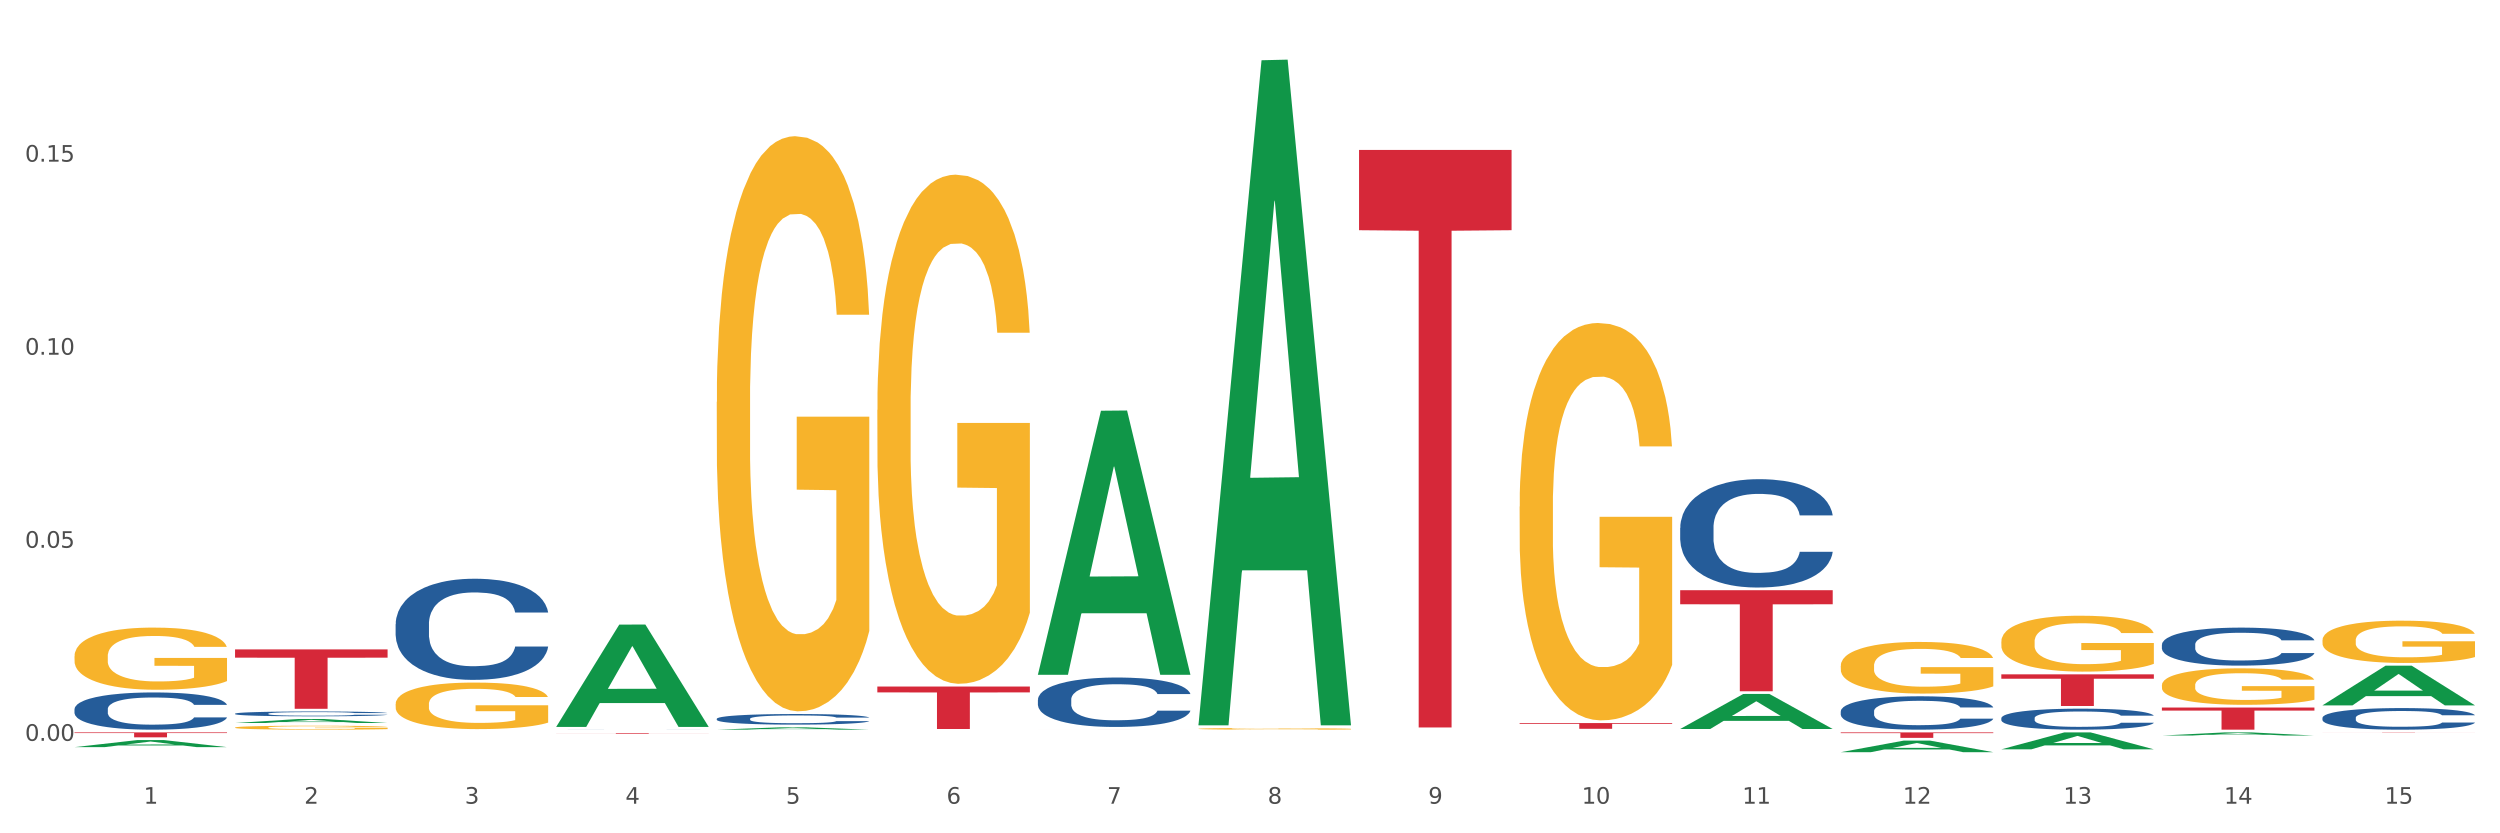 <?xml version="1.0" encoding="utf-8" standalone="no"?>
<!DOCTYPE svg PUBLIC "-//W3C//DTD SVG 1.1//EN"
  "http://www.w3.org/Graphics/SVG/1.1/DTD/svg11.dtd">
<svg xmlns:xlink="http://www.w3.org/1999/xlink" width="1080pt" height="360pt" viewBox="0 0 1080 360" xmlns="http://www.w3.org/2000/svg" version="1.1">
 <rect x="0" y="0" width="1080" height="360" fill="#333333" stroke="none"/>
 <defs>
  <style type="text/css">*{stroke-linejoin: round; stroke-linecap: butt}</style>
 </defs>
 <g id="figure_1">
  <g id="patch_1">
   <path d="M 0 360 
L 1080 360 
L 1080 0 
L 0 0 
z
" style="fill: #ffffff; stroke: #ffffff; stroke-linejoin: miter"/>
  </g>
  <g id="axes_1">
   <g id="matplotlib.axis_1">
    <g id="xtick_1">
     <g id="text_1">
      <!-- 1 -->
      <g style="fill: #4d4d4d" transform="translate(62.07 347.204) scale(0.096 -0.096)">
       <defs>
        <path id="DejaVuSans-31" d="M 794 531 
L 1825 531 
L 1825 4091 
L 703 3866 
L 703 4441 
L 1819 4666 
L 2450 4666 
L 2450 531 
L 3481 531 
L 3481 0 
L 794 0 
L 794 531 
z
" transform="scale(0.016)"/>
       </defs>
       <use xlink:href="#DejaVuSans-31"/>
      </g>
     </g>
    </g>
    <g id="xtick_2">
     <g id="text_2">
      <!-- 2 -->
      <g style="fill: #4d4d4d" transform="translate(131.436 347.204) scale(0.096 -0.096)">
       <defs>
        <path id="DejaVuSans-32" d="M 1228 531 
L 3431 531 
L 3431 0 
L 469 0 
L 469 531 
Q 828 903 1448 1529 
Q 2069 2156 2228 2338 
Q 2531 2678 2651 2914 
Q 2772 3150 2772 3378 
Q 2772 3750 2511 3984 
Q 2250 4219 1831 4219 
Q 1534 4219 1204 4116 
Q 875 4013 500 3803 
L 500 4441 
Q 881 4594 1212 4672 
Q 1544 4750 1819 4750 
Q 2544 4750 2975 4387 
Q 3406 4025 3406 3419 
Q 3406 3131 3298 2873 
Q 3191 2616 2906 2266 
Q 2828 2175 2409 1742 
Q 1991 1309 1228 531 
z
" transform="scale(0.016)"/>
       </defs>
       <use xlink:href="#DejaVuSans-32"/>
      </g>
     </g>
    </g>
    <g id="xtick_3">
     <g id="text_3">
      <!-- 3 -->
      <g style="fill: #4d4d4d" transform="translate(200.802 347.204) scale(0.096 -0.096)">
       <defs>
        <path id="DejaVuSans-33" d="M 2597 2516 
Q 3050 2419 3304 2112 
Q 3559 1806 3559 1356 
Q 3559 666 3084 287 
Q 2609 -91 1734 -91 
Q 1441 -91 1130 -33 
Q 819 25 488 141 
L 488 750 
Q 750 597 1062 519 
Q 1375 441 1716 441 
Q 2309 441 2620 675 
Q 2931 909 2931 1356 
Q 2931 1769 2642 2001 
Q 2353 2234 1838 2234 
L 1294 2234 
L 1294 2753 
L 1863 2753 
Q 2328 2753 2575 2939 
Q 2822 3125 2822 3475 
Q 2822 3834 2567 4026 
Q 2313 4219 1838 4219 
Q 1578 4219 1281 4162 
Q 984 4106 628 3988 
L 628 4550 
Q 988 4650 1302 4700 
Q 1616 4750 1894 4750 
Q 2613 4750 3031 4423 
Q 3450 4097 3450 3541 
Q 3450 3153 3228 2886 
Q 3006 2619 2597 2516 
z
" transform="scale(0.016)"/>
       </defs>
       <use xlink:href="#DejaVuSans-33"/>
      </g>
     </g>
    </g>
    <g id="xtick_4">
     <g id="text_4">
      <!-- 4 -->
      <g style="fill: #4d4d4d" transform="translate(270.169 347.204) scale(0.096 -0.096)">
       <defs>
        <path id="DejaVuSans-34" d="M 2419 4116 
L 825 1625 
L 2419 1625 
L 2419 4116 
z
M 2253 4666 
L 3047 4666 
L 3047 1625 
L 3713 1625 
L 3713 1100 
L 3047 1100 
L 3047 0 
L 2419 0 
L 2419 1100 
L 313 1100 
L 313 1709 
L 2253 4666 
z
" transform="scale(0.016)"/>
       </defs>
       <use xlink:href="#DejaVuSans-34"/>
      </g>
     </g>
    </g>
    <g id="xtick_5">
     <g id="text_5">
      <!-- 5 -->
      <g style="fill: #4d4d4d" transform="translate(339.535 347.204) scale(0.096 -0.096)">
       <defs>
        <path id="DejaVuSans-35" d="M 691 4666 
L 3169 4666 
L 3169 4134 
L 1269 4134 
L 1269 2991 
Q 1406 3038 1543 3061 
Q 1681 3084 1819 3084 
Q 2600 3084 3056 2656 
Q 3513 2228 3513 1497 
Q 3513 744 3044 326 
Q 2575 -91 1722 -91 
Q 1428 -91 1123 -41 
Q 819 9 494 109 
L 494 744 
Q 775 591 1075 516 
Q 1375 441 1709 441 
Q 2250 441 2565 725 
Q 2881 1009 2881 1497 
Q 2881 1984 2565 2268 
Q 2250 2553 1709 2553 
Q 1456 2553 1204 2497 
Q 953 2441 691 2322 
L 691 4666 
z
" transform="scale(0.016)"/>
       </defs>
       <use xlink:href="#DejaVuSans-35"/>
      </g>
     </g>
    </g>
    <g id="xtick_6">
     <g id="text_6">
      <!-- 6 -->
      <g style="fill: #4d4d4d" transform="translate(408.901 347.204) scale(0.096 -0.096)">
       <defs>
        <path id="DejaVuSans-36" d="M 2113 2584 
Q 1688 2584 1439 2293 
Q 1191 2003 1191 1497 
Q 1191 994 1439 701 
Q 1688 409 2113 409 
Q 2538 409 2786 701 
Q 3034 994 3034 1497 
Q 3034 2003 2786 2293 
Q 2538 2584 2113 2584 
z
M 3366 4563 
L 3366 3988 
Q 3128 4100 2886 4159 
Q 2644 4219 2406 4219 
Q 1781 4219 1451 3797 
Q 1122 3375 1075 2522 
Q 1259 2794 1537 2939 
Q 1816 3084 2150 3084 
Q 2853 3084 3261 2657 
Q 3669 2231 3669 1497 
Q 3669 778 3244 343 
Q 2819 -91 2113 -91 
Q 1303 -91 875 529 
Q 447 1150 447 2328 
Q 447 3434 972 4092 
Q 1497 4750 2381 4750 
Q 2619 4750 2861 4703 
Q 3103 4656 3366 4563 
z
" transform="scale(0.016)"/>
       </defs>
       <use xlink:href="#DejaVuSans-36"/>
      </g>
     </g>
    </g>
    <g id="xtick_7">
     <g id="text_7">
      <!-- 7 -->
      <g style="fill: #4d4d4d" transform="translate(478.267 347.204) scale(0.096 -0.096)">
       <defs>
        <path id="DejaVuSans-37" d="M 525 4666 
L 3525 4666 
L 3525 4397 
L 1831 0 
L 1172 0 
L 2766 4134 
L 525 4134 
L 525 4666 
z
" transform="scale(0.016)"/>
       </defs>
       <use xlink:href="#DejaVuSans-37"/>
      </g>
     </g>
    </g>
    <g id="xtick_8">
     <g id="text_8">
      <!-- 8 -->
      <g style="fill: #4d4d4d" transform="translate(547.634 347.204) scale(0.096 -0.096)">
       <defs>
        <path id="DejaVuSans-38" d="M 2034 2216 
Q 1584 2216 1326 1975 
Q 1069 1734 1069 1313 
Q 1069 891 1326 650 
Q 1584 409 2034 409 
Q 2484 409 2743 651 
Q 3003 894 3003 1313 
Q 3003 1734 2745 1975 
Q 2488 2216 2034 2216 
z
M 1403 2484 
Q 997 2584 770 2862 
Q 544 3141 544 3541 
Q 544 4100 942 4425 
Q 1341 4750 2034 4750 
Q 2731 4750 3128 4425 
Q 3525 4100 3525 3541 
Q 3525 3141 3298 2862 
Q 3072 2584 2669 2484 
Q 3125 2378 3379 2068 
Q 3634 1759 3634 1313 
Q 3634 634 3220 271 
Q 2806 -91 2034 -91 
Q 1263 -91 848 271 
Q 434 634 434 1313 
Q 434 1759 690 2068 
Q 947 2378 1403 2484 
z
M 1172 3481 
Q 1172 3119 1398 2916 
Q 1625 2713 2034 2713 
Q 2441 2713 2670 2916 
Q 2900 3119 2900 3481 
Q 2900 3844 2670 4047 
Q 2441 4250 2034 4250 
Q 1625 4250 1398 4047 
Q 1172 3844 1172 3481 
z
" transform="scale(0.016)"/>
       </defs>
       <use xlink:href="#DejaVuSans-38"/>
      </g>
     </g>
    </g>
    <g id="xtick_9">
     <g id="text_9">
      <!-- 9 -->
      <g style="fill: #4d4d4d" transform="translate(617 347.204) scale(0.096 -0.096)">
       <defs>
        <path id="DejaVuSans-39" d="M 703 97 
L 703 672 
Q 941 559 1184 500 
Q 1428 441 1663 441 
Q 2288 441 2617 861 
Q 2947 1281 2994 2138 
Q 2813 1869 2534 1725 
Q 2256 1581 1919 1581 
Q 1219 1581 811 2004 
Q 403 2428 403 3163 
Q 403 3881 828 4315 
Q 1253 4750 1959 4750 
Q 2769 4750 3195 4129 
Q 3622 3509 3622 2328 
Q 3622 1225 3098 567 
Q 2575 -91 1691 -91 
Q 1453 -91 1209 -44 
Q 966 3 703 97 
z
M 1959 2075 
Q 2384 2075 2632 2365 
Q 2881 2656 2881 3163 
Q 2881 3666 2632 3958 
Q 2384 4250 1959 4250 
Q 1534 4250 1286 3958 
Q 1038 3666 1038 3163 
Q 1038 2656 1286 2365 
Q 1534 2075 1959 2075 
z
" transform="scale(0.016)"/>
       </defs>
       <use xlink:href="#DejaVuSans-39"/>
      </g>
     </g>
    </g>
    <g id="xtick_10">
     <g id="text_10">
      <!-- 10 -->
      <g style="fill: #4d4d4d" transform="translate(683.312 347.204) scale(0.096 -0.096)">
       <defs>
        <path id="DejaVuSans-30" d="M 2034 4250 
Q 1547 4250 1301 3770 
Q 1056 3291 1056 2328 
Q 1056 1369 1301 889 
Q 1547 409 2034 409 
Q 2525 409 2770 889 
Q 3016 1369 3016 2328 
Q 3016 3291 2770 3770 
Q 2525 4250 2034 4250 
z
M 2034 4750 
Q 2819 4750 3233 4129 
Q 3647 3509 3647 2328 
Q 3647 1150 3233 529 
Q 2819 -91 2034 -91 
Q 1250 -91 836 529 
Q 422 1150 422 2328 
Q 422 3509 836 4129 
Q 1250 4750 2034 4750 
z
" transform="scale(0.016)"/>
       </defs>
       <use xlink:href="#DejaVuSans-31"/>
       <use xlink:href="#DejaVuSans-30" transform="translate(63.623 0)"/>
      </g>
     </g>
    </g>
    <g id="xtick_11">
     <g id="text_11">
      <!-- 11 -->
      <g style="fill: #4d4d4d" transform="translate(752.678 347.204) scale(0.096 -0.096)">
       <use xlink:href="#DejaVuSans-31"/>
       <use xlink:href="#DejaVuSans-31" transform="translate(63.623 0)"/>
      </g>
     </g>
    </g>
    <g id="xtick_12">
     <g id="text_12">
      <!-- 12 -->
      <g style="fill: #4d4d4d" transform="translate(822.044 347.204) scale(0.096 -0.096)">
       <use xlink:href="#DejaVuSans-31"/>
       <use xlink:href="#DejaVuSans-32" transform="translate(63.623 0)"/>
      </g>
     </g>
    </g>
    <g id="xtick_13">
     <g id="text_13">
      <!-- 13 -->
      <g style="fill: #4d4d4d" transform="translate(891.411 347.204) scale(0.096 -0.096)">
       <use xlink:href="#DejaVuSans-31"/>
       <use xlink:href="#DejaVuSans-33" transform="translate(63.623 0)"/>
      </g>
     </g>
    </g>
    <g id="xtick_14">
     <g id="text_14">
      <!-- 14 -->
      <g style="fill: #4d4d4d" transform="translate(960.777 347.204) scale(0.096 -0.096)">
       <use xlink:href="#DejaVuSans-31"/>
       <use xlink:href="#DejaVuSans-34" transform="translate(63.623 0)"/>
      </g>
     </g>
    </g>
    <g id="xtick_15">
     <g id="text_15">
      <!-- 15 -->
      <g style="fill: #4d4d4d" transform="translate(1030.143 347.204) scale(0.096 -0.096)">
       <use xlink:href="#DejaVuSans-31"/>
       <use xlink:href="#DejaVuSans-35" transform="translate(63.623 0)"/>
      </g>
     </g>
    </g>
    <g id="xtick_16"/>
    <g id="xtick_17"/>
    <g id="xtick_18"/>
    <g id="xtick_19"/>
    <g id="xtick_20"/>
    <g id="xtick_21"/>
    <g id="xtick_22"/>
    <g id="xtick_23"/>
    <g id="xtick_24"/>
    <g id="xtick_25"/>
    <g id="xtick_26"/>
    <g id="xtick_27"/>
    <g id="xtick_28"/>
    <g id="xtick_29"/>
   </g>
   <g id="matplotlib.axis_2">
    <g id="ytick_1">
     <g id="text_16">
      <!-- 0.00 -->
      <g style="fill: #4d4d4d" transform="translate(10.8 320.032) scale(0.096 -0.096)">
       <defs>
        <path id="DejaVuSans-2e" d="M 684 794 
L 1344 794 
L 1344 0 
L 684 0 
L 684 794 
z
" transform="scale(0.016)"/>
       </defs>
       <use xlink:href="#DejaVuSans-30"/>
       <use xlink:href="#DejaVuSans-2e" transform="translate(63.623 0)"/>
       <use xlink:href="#DejaVuSans-30" transform="translate(95.41 0)"/>
       <use xlink:href="#DejaVuSans-30" transform="translate(159.033 0)"/>
      </g>
     </g>
    </g>
    <g id="ytick_2">
     <g id="text_17">
      <!-- 0.05 -->
      <g style="fill: #4d4d4d" transform="translate(10.8 236.633) scale(0.096 -0.096)">
       <use xlink:href="#DejaVuSans-30"/>
       <use xlink:href="#DejaVuSans-2e" transform="translate(63.623 0)"/>
       <use xlink:href="#DejaVuSans-30" transform="translate(95.41 0)"/>
       <use xlink:href="#DejaVuSans-35" transform="translate(159.033 0)"/>
      </g>
     </g>
    </g>
    <g id="ytick_3">
     <g id="text_18">
      <!-- 0.10 -->
      <g style="fill: #4d4d4d" transform="translate(10.8 153.235) scale(0.096 -0.096)">
       <use xlink:href="#DejaVuSans-30"/>
       <use xlink:href="#DejaVuSans-2e" transform="translate(63.623 0)"/>
       <use xlink:href="#DejaVuSans-31" transform="translate(95.41 0)"/>
       <use xlink:href="#DejaVuSans-30" transform="translate(159.033 0)"/>
      </g>
     </g>
    </g>
    <g id="ytick_4">
     <g id="text_19">
      <!-- 0.15 -->
      <g style="fill: #4d4d4d" transform="translate(10.8 69.837) scale(0.096 -0.096)">
       <use xlink:href="#DejaVuSans-30"/>
       <use xlink:href="#DejaVuSans-2e" transform="translate(63.623 0)"/>
       <use xlink:href="#DejaVuSans-31" transform="translate(95.41 0)"/>
       <use xlink:href="#DejaVuSans-35" transform="translate(159.033 0)"/>
      </g>
     </g>
    </g>
    <g id="ytick_5"/>
    <g id="ytick_6"/>
    <g id="ytick_7"/>
    <g id="ytick_8"/>
   </g>
   <g id="PolyCollection_1">
    <path d="M 32.175 322.763 
L 32.243 322.76 
L 59.417 319.699 
L 70.695 319.697 
L 98.073 322.769 
L 85.029 322.769 
L 79.119 322.053 
L 51.061 322.053 
L 50.857 322.065 
L 45.151 322.769 
L 32.175 322.769 
L 32.175 322.763 
L 54.594 321.626 
L 75.586 321.623 
L 65.192 320.351 
L 65.056 320.346 
L 64.92 320.354 
L 54.526 321.623 
L 54.594 321.626 
L 32.175 322.763 
z
" clip-path="url(#pcf00935ab6)" style="fill: #109648"/>
    <path d="M 101.541 312.341 
L 101.609 312.339 
L 128.784 310.614 
L 140.061 310.612 
L 167.439 312.344 
L 154.395 312.344 
L 148.485 311.941 
L 120.427 311.941 
L 120.224 311.947 
L 114.517 312.344 
L 101.541 312.344 
L 101.541 312.341 
L 123.96 311.7 
L 144.952 311.699 
L 134.558 310.981 
L 134.422 310.978 
L 134.286 310.983 
L 123.892 311.699 
L 123.96 311.7 
L 101.541 312.341 
z
" clip-path="url(#pcf00935ab6)" style="fill: #109648"/>
    <path d="M 240.274 313.952 
L 240.342 313.91 
L 267.516 269.833 
L 278.793 269.791 
L 306.172 314.035 
L 293.128 314.035 
L 287.217 303.732 
L 259.16 303.732 
L 258.956 303.898 
L 253.249 314.035 
L 240.274 314.035 
L 240.274 313.952 
L 262.693 297.584 
L 283.685 297.542 
L 273.291 279.222 
L 273.155 279.139 
L 273.019 279.263 
L 262.625 297.542 
L 262.693 297.584 
L 240.274 313.952 
z
" clip-path="url(#pcf00935ab6)" style="fill: #109648"/>
    <path d="M 309.64 315.22 
L 309.708 315.219 
L 336.882 314.204 
L 348.16 314.203 
L 375.538 315.222 
L 362.494 315.222 
L 356.584 314.985 
L 328.526 314.985 
L 328.322 314.989 
L 322.616 315.222 
L 309.64 315.222 
L 309.64 315.22 
L 332.059 314.843 
L 353.051 314.842 
L 342.657 314.42 
L 342.521 314.418 
L 342.385 314.421 
L 331.991 314.842 
L 332.059 314.843 
L 309.64 315.22 
z
" clip-path="url(#pcf00935ab6)" style="fill: #109648"/>
    <path d="M 448.372 291.313 
L 448.44 291.206 
L 475.615 177.439 
L 486.892 177.332 
L 514.27 291.528 
L 501.227 291.528 
L 495.316 264.936 
L 467.259 264.936 
L 467.055 265.365 
L 461.348 291.528 
L 448.372 291.528 
L 448.372 291.313 
L 470.791 249.066 
L 491.783 248.959 
L 481.389 201.672 
L 481.253 201.458 
L 481.117 201.779 
L 470.723 248.959 
L 470.791 249.066 
L 448.372 291.313 
z
" clip-path="url(#pcf00935ab6)" style="fill: #109648"/>
    <path d="M 656.471 312.365 
L 722.369 312.365 
L 722.369 312.712 
L 696.447 312.714 
L 696.447 314.856 
L 682.237 314.856 
L 682.237 312.714 
L 656.471 312.712 
L 656.471 312.368 
L 656.471 312.365 
z
" clip-path="url(#pcf00935ab6)" style="fill: #d62839"/>
    <path d="M 587.105 64.78 
L 653.003 64.78 
L 653.003 99.449 
L 627.081 99.683 
L 627.081 314.255 
L 612.871 314.255 
L 612.871 99.683 
L 587.105 99.449 
L 587.105 65.014 
L 587.105 64.78 
z
" clip-path="url(#pcf00935ab6)" style="fill: #d62839"/>
    <path d="M 448.372 315.21 
L 514.27 315.21 
L 514.27 315.212 
L 488.348 315.212 
L 488.348 315.222 
L 474.138 315.222 
L 474.138 315.212 
L 448.372 315.212 
L 448.372 315.21 
L 448.372 315.21 
z
" clip-path="url(#pcf00935ab6)" style="fill: #d62839"/>
    <path d="M 725.837 254.98 
L 791.735 254.98 
L 791.735 261.044 
L 765.813 261.085 
L 765.813 298.617 
L 751.603 298.617 
L 751.603 261.085 
L 725.837 261.044 
L 725.837 255.021 
L 725.837 254.98 
z
" clip-path="url(#pcf00935ab6)" style="fill: #d62839"/>
    <path d="M 32.175 316.384 
L 98.073 316.384 
L 98.073 316.683 
L 72.151 316.685 
L 72.151 318.534 
L 57.941 318.534 
L 57.941 316.685 
L 32.175 316.683 
L 32.175 316.386 
L 32.175 316.384 
z
" clip-path="url(#pcf00935ab6)" style="fill: #d62839"/>
    <path d="M 240.274 316.655 
L 306.172 316.655 
L 306.172 316.693 
L 280.25 316.694 
L 280.25 316.932 
L 266.039 316.932 
L 266.039 316.694 
L 240.274 316.693 
L 240.274 316.655 
L 240.274 316.655 
z
" clip-path="url(#pcf00935ab6)" style="fill: #d62839"/>
    <path d="M 101.541 280.553 
L 167.439 280.553 
L 167.439 284.117 
L 141.517 284.141 
L 141.517 306.194 
L 127.307 306.194 
L 127.307 284.141 
L 101.541 284.117 
L 101.541 280.577 
L 101.541 280.553 
z
" clip-path="url(#pcf00935ab6)" style="fill: #d62839"/>
    <path d="M 379.006 296.572 
L 444.904 296.572 
L 444.904 299.122 
L 418.982 299.14 
L 418.982 314.928 
L 404.772 314.928 
L 404.772 299.14 
L 379.006 299.122 
L 379.006 296.589 
L 379.006 296.572 
z
" clip-path="url(#pcf00935ab6)" style="fill: #d62839"/>
    <path d="M 101.541 314.299 
L 101.619 314.298 
L 101.619 314.241 
L 101.775 314.193 
L 102.553 314.075 
L 103.72 313.978 
L 104.575 313.926 
L 105.431 313.884 
L 106.443 313.842 
L 107.688 313.798 
L 109.944 313.734 
L 111.344 313.701 
L 113.056 313.666 
L 116.168 313.616 
L 118.424 313.588 
L 120.758 313.565 
L 124.57 313.536 
L 127.06 313.524 
L 129.705 313.515 
L 132.895 313.508 
L 135.307 313.507 
L 140.598 313.511 
L 145.11 313.525 
L 147.289 313.536 
L 150.089 313.555 
L 151.568 313.568 
L 153.979 313.593 
L 156.469 313.626 
L 158.181 313.654 
L 160.748 313.707 
L 162.693 313.76 
L 164.483 313.826 
L 165.416 313.872 
L 166.117 313.914 
L 166.739 313.963 
L 167.361 314.039 
L 153.357 314.039 
L 152.812 313.984 
L 151.957 313.933 
L 150.712 313.883 
L 149.623 313.851 
L 147.755 313.812 
L 146.044 313.787 
L 144.254 313.768 
L 142.076 313.753 
L 140.364 313.745 
L 137.952 313.739 
L 133.206 313.74 
L 130.017 313.753 
L 127.838 313.768 
L 126.438 313.782 
L 125.193 313.798 
L 123.792 313.82 
L 122.159 313.853 
L 120.992 313.883 
L 119.825 313.92 
L 118.891 313.958 
L 118.035 314.002 
L 117.335 314.049 
L 116.79 314.097 
L 116.324 314.157 
L 115.935 314.255 
L 115.935 314.47 
L 116.09 314.519 
L 116.479 314.583 
L 116.946 314.631 
L 117.724 314.689 
L 118.424 314.729 
L 119.747 314.785 
L 121.225 314.832 
L 122.392 314.862 
L 123.559 314.887 
L 125.582 314.921 
L 127.838 314.949 
L 129.783 314.967 
L 132.428 314.982 
L 134.218 314.989 
L 135.774 314.992 
L 139.586 314.992 
L 142.309 314.987 
L 145.343 314.976 
L 147.678 314.962 
L 149.623 314.945 
L 151.801 314.916 
L 153.201 314.89 
L 153.201 314.562 
L 136.085 314.561 
L 136.085 314.343 
L 167.439 314.343 
L 167.439 314.982 
L 166.117 315.015 
L 164.638 315.045 
L 163.082 315.072 
L 160.748 315.104 
L 157.947 315.136 
L 155.458 315.158 
L 152.812 315.177 
L 149.7 315.194 
L 145.655 315.209 
L 143.165 315.216 
L 140.053 315.22 
L 136.396 315.222 
L 133.206 315.219 
L 130.094 315.211 
L 126.827 315.197 
L 123.637 315.177 
L 121.225 315.156 
L 118.813 315.131 
L 116.246 315.098 
L 114.223 315.067 
L 112.667 315.039 
L 110.955 315.003 
L 109.088 314.956 
L 107.688 314.913 
L 106.443 314.869 
L 105.12 314.813 
L 104.186 314.765 
L 103.253 314.703 
L 102.708 314.658 
L 102.086 314.588 
L 101.619 314.489 
L 101.541 314.299 
z
" clip-path="url(#pcf00935ab6)" style="fill: #f7b32b"/>
    <path d="M 795.203 316.384 
L 861.101 316.384 
L 861.101 316.716 
L 835.179 316.718 
L 835.179 318.769 
L 820.969 318.769 
L 820.969 316.718 
L 795.203 316.716 
L 795.203 316.387 
L 795.203 316.384 
z
" clip-path="url(#pcf00935ab6)" style="fill: #d62839"/>
    <path d="M 864.57 291.311 
L 930.468 291.311 
L 930.468 293.21 
L 904.546 293.223 
L 904.546 304.98 
L 890.335 304.98 
L 890.335 293.223 
L 864.57 293.21 
L 864.57 291.324 
L 864.57 291.311 
z
" clip-path="url(#pcf00935ab6)" style="fill: #d62839"/>
    <path d="M 933.936 305.645 
L 999.834 305.645 
L 999.834 306.976 
L 973.912 306.985 
L 973.912 315.222 
L 959.702 315.222 
L 959.702 306.985 
L 933.936 306.976 
L 933.936 305.654 
L 933.936 305.645 
z
" clip-path="url(#pcf00935ab6)" style="fill: #d62839"/>
    <path d="M 1003.302 316.384 
L 1069.2 316.384 
L 1069.2 316.399 
L 1043.278 316.4 
L 1043.278 316.493 
L 1029.068 316.493 
L 1029.068 316.4 
L 1003.302 316.399 
L 1003.302 316.385 
L 1003.302 316.384 
z
" clip-path="url(#pcf00935ab6)" style="fill: #d62839"/>
    <path d="M 170.907 304.161 
L 170.985 304.143 
L 170.985 303.482 
L 171.141 302.912 
L 171.919 301.535 
L 173.086 300.397 
L 173.942 299.791 
L 174.798 299.295 
L 175.809 298.799 
L 177.054 298.285 
L 179.31 297.532 
L 180.71 297.146 
L 182.422 296.742 
L 185.534 296.155 
L 187.79 295.824 
L 190.124 295.549 
L 193.937 295.218 
L 196.426 295.071 
L 199.072 294.961 
L 202.261 294.888 
L 204.673 294.869 
L 209.964 294.924 
L 214.476 295.09 
L 216.655 295.218 
L 219.456 295.439 
L 220.934 295.586 
L 223.346 295.879 
L 225.835 296.265 
L 227.547 296.595 
L 230.114 297.22 
L 232.059 297.844 
L 233.849 298.615 
L 234.783 299.148 
L 235.483 299.644 
L 236.105 300.213 
L 236.728 301.113 
L 222.723 301.113 
L 222.179 300.47 
L 221.323 299.864 
L 220.078 299.276 
L 218.989 298.909 
L 217.122 298.45 
L 215.41 298.156 
L 213.62 297.936 
L 211.442 297.752 
L 209.73 297.661 
L 207.319 297.587 
L 202.573 297.605 
L 199.383 297.752 
L 197.204 297.936 
L 195.804 298.101 
L 194.559 298.285 
L 193.159 298.542 
L 191.525 298.928 
L 190.358 299.276 
L 189.191 299.717 
L 188.257 300.158 
L 187.401 300.672 
L 186.701 301.223 
L 186.157 301.792 
L 185.69 302.49 
L 185.301 303.647 
L 185.301 306.162 
L 185.456 306.732 
L 185.845 307.485 
L 186.312 308.054 
L 187.09 308.733 
L 187.79 309.192 
L 189.113 309.853 
L 190.591 310.404 
L 191.758 310.753 
L 192.925 311.047 
L 194.948 311.451 
L 197.204 311.781 
L 199.149 311.983 
L 201.795 312.167 
L 203.584 312.241 
L 205.14 312.277 
L 208.952 312.277 
L 211.675 312.222 
L 214.71 312.094 
L 217.044 311.928 
L 218.989 311.726 
L 221.167 311.396 
L 222.568 311.084 
L 222.568 307.246 
L 205.451 307.228 
L 205.451 304.675 
L 236.805 304.675 
L 236.805 312.167 
L 235.483 312.553 
L 234.004 312.902 
L 232.448 313.214 
L 230.114 313.599 
L 227.314 313.967 
L 224.824 314.224 
L 222.179 314.444 
L 219.067 314.646 
L 215.021 314.83 
L 212.531 314.903 
L 209.419 314.958 
L 205.763 314.977 
L 202.573 314.94 
L 199.461 314.848 
L 196.193 314.683 
L 193.003 314.444 
L 190.591 314.205 
L 188.179 313.912 
L 185.612 313.526 
L 183.589 313.159 
L 182.033 312.828 
L 180.321 312.406 
L 178.454 311.855 
L 177.054 311.359 
L 175.809 310.845 
L 174.486 310.184 
L 173.553 309.615 
L 172.619 308.899 
L 172.074 308.366 
L 171.452 307.54 
L 170.985 306.383 
L 170.907 304.161 
z
" clip-path="url(#pcf00935ab6)" style="fill: #f7b32b"/>
    <path d="M 309.64 173.643 
L 309.718 173.416 
L 309.718 165.248 
L 309.873 158.213 
L 310.651 141.195 
L 311.818 127.126 
L 312.674 119.638 
L 313.53 113.511 
L 314.541 107.385 
L 315.786 101.031 
L 318.042 91.728 
L 319.443 86.962 
L 321.155 81.97 
L 324.267 74.709 
L 326.523 70.625 
L 328.857 67.221 
L 332.669 63.136 
L 335.159 61.321 
L 337.804 59.96 
L 340.994 59.052 
L 343.406 58.825 
L 348.696 59.506 
L 353.209 61.548 
L 355.387 63.136 
L 358.188 65.859 
L 359.666 67.675 
L 362.078 71.305 
L 364.568 76.071 
L 366.279 80.155 
L 368.847 87.87 
L 370.792 95.585 
L 372.581 105.115 
L 373.515 111.696 
L 374.215 117.823 
L 374.838 124.857 
L 375.46 135.976 
L 361.456 135.976 
L 360.911 128.034 
L 360.055 120.546 
L 358.81 113.284 
L 357.721 108.746 
L 355.854 103.073 
L 354.142 99.443 
L 352.353 96.72 
L 350.174 94.451 
L 348.463 93.316 
L 346.051 92.408 
L 341.305 92.635 
L 338.115 94.451 
L 335.937 96.72 
L 334.536 98.762 
L 333.292 101.031 
L 331.891 104.208 
L 330.257 108.973 
L 329.09 113.284 
L 327.923 118.73 
L 326.99 124.176 
L 326.134 130.53 
L 325.434 137.337 
L 324.889 144.371 
L 324.422 152.994 
L 324.033 167.29 
L 324.033 198.377 
L 324.189 205.411 
L 324.578 214.715 
L 325.045 221.749 
L 325.823 230.145 
L 326.523 235.818 
L 327.845 243.986 
L 329.324 250.794 
L 330.491 255.105 
L 331.658 258.736 
L 333.681 263.728 
L 335.937 267.812 
L 337.882 270.308 
L 340.527 272.578 
L 342.317 273.485 
L 343.873 273.939 
L 347.685 273.939 
L 350.408 273.258 
L 353.442 271.67 
L 355.776 269.628 
L 357.721 267.132 
L 359.9 263.047 
L 361.3 259.19 
L 361.3 211.765 
L 344.184 211.538 
L 344.184 179.997 
L 375.538 179.997 
L 375.538 272.578 
L 374.215 277.343 
L 372.737 281.654 
L 371.181 285.512 
L 368.847 290.277 
L 366.046 294.815 
L 363.556 297.992 
L 360.911 300.715 
L 357.799 303.211 
L 353.753 305.48 
L 351.264 306.388 
L 348.152 307.068 
L 344.495 307.295 
L 341.305 306.842 
L 338.193 305.707 
L 334.925 303.665 
L 331.736 300.715 
L 329.324 297.765 
L 326.912 294.134 
L 324.344 289.369 
L 322.322 284.831 
L 320.766 280.746 
L 319.054 275.527 
L 317.187 268.72 
L 315.786 262.593 
L 314.541 256.24 
L 313.219 248.071 
L 312.285 241.037 
L 311.352 232.187 
L 310.807 225.607 
L 310.184 215.395 
L 309.718 201.1 
L 309.64 173.643 
z
" clip-path="url(#pcf00935ab6)" style="fill: #f7b32b"/>
    <path d="M 32.175 283.529 
L 32.253 283.505 
L 32.253 282.622 
L 32.408 281.861 
L 33.186 280.021 
L 34.353 278.501 
L 35.209 277.691 
L 36.065 277.029 
L 37.076 276.367 
L 38.321 275.68 
L 40.578 274.674 
L 41.978 274.159 
L 43.69 273.619 
L 46.802 272.834 
L 49.058 272.393 
L 51.392 272.025 
L 55.204 271.583 
L 57.694 271.387 
L 60.339 271.24 
L 63.529 271.142 
L 65.941 271.117 
L 71.231 271.191 
L 75.744 271.412 
L 77.922 271.583 
L 80.723 271.878 
L 82.201 272.074 
L 84.613 272.466 
L 87.103 272.981 
L 88.815 273.423 
L 91.382 274.257 
L 93.327 275.091 
L 95.116 276.121 
L 96.05 276.833 
L 96.75 277.495 
L 97.373 278.255 
L 97.995 279.457 
L 83.991 279.457 
L 83.446 278.599 
L 82.59 277.789 
L 81.346 277.004 
L 80.256 276.514 
L 78.389 275.9 
L 76.677 275.508 
L 74.888 275.214 
L 72.71 274.968 
L 70.998 274.846 
L 68.586 274.748 
L 63.84 274.772 
L 60.65 274.968 
L 58.472 275.214 
L 57.071 275.434 
L 55.827 275.68 
L 54.426 276.023 
L 52.792 276.538 
L 51.625 277.004 
L 50.458 277.593 
L 49.525 278.182 
L 48.669 278.869 
L 47.969 279.604 
L 47.424 280.365 
L 46.957 281.297 
L 46.568 282.842 
L 46.568 286.203 
L 46.724 286.963 
L 47.113 287.969 
L 47.58 288.73 
L 48.358 289.637 
L 49.058 290.25 
L 50.381 291.133 
L 51.859 291.869 
L 53.026 292.335 
L 54.193 292.728 
L 56.216 293.268 
L 58.472 293.709 
L 60.417 293.979 
L 63.062 294.224 
L 64.852 294.322 
L 66.408 294.371 
L 70.22 294.371 
L 72.943 294.298 
L 75.977 294.126 
L 78.311 293.905 
L 80.256 293.636 
L 82.435 293.194 
L 83.835 292.777 
L 83.835 287.65 
L 66.719 287.626 
L 66.719 284.216 
L 98.073 284.216 
L 98.073 294.224 
L 96.75 294.739 
L 95.272 295.205 
L 93.716 295.622 
L 91.382 296.138 
L 88.581 296.628 
L 86.091 296.972 
L 83.446 297.266 
L 80.334 297.536 
L 76.288 297.781 
L 73.799 297.879 
L 70.687 297.953 
L 67.03 297.977 
L 63.84 297.928 
L 60.728 297.806 
L 57.461 297.585 
L 54.271 297.266 
L 51.859 296.947 
L 49.447 296.555 
L 46.879 296.039 
L 44.857 295.549 
L 43.301 295.107 
L 41.589 294.543 
L 39.722 293.807 
L 38.321 293.145 
L 37.076 292.458 
L 35.754 291.575 
L 34.82 290.815 
L 33.887 289.858 
L 33.342 289.147 
L 32.72 288.043 
L 32.253 286.497 
L 32.175 283.529 
z
" clip-path="url(#pcf00935ab6)" style="fill: #f7b32b"/>
    <path d="M 1003.302 276.573 
L 1003.38 276.556 
L 1003.38 275.955 
L 1003.535 275.438 
L 1004.314 274.186 
L 1005.481 273.152 
L 1006.336 272.601 
L 1007.192 272.15 
L 1008.204 271.7 
L 1009.448 271.233 
L 1011.705 270.548 
L 1013.105 270.198 
L 1014.817 269.831 
L 1017.929 269.297 
L 1020.185 268.996 
L 1022.519 268.746 
L 1026.331 268.446 
L 1028.821 268.312 
L 1031.466 268.212 
L 1034.656 268.145 
L 1037.068 268.129 
L 1042.358 268.179 
L 1046.871 268.329 
L 1049.049 268.446 
L 1051.85 268.646 
L 1053.328 268.779 
L 1055.74 269.046 
L 1058.23 269.397 
L 1059.942 269.697 
L 1062.509 270.265 
L 1064.454 270.832 
L 1066.244 271.533 
L 1067.177 272.017 
L 1067.877 272.467 
L 1068.5 272.985 
L 1069.122 273.802 
L 1055.118 273.802 
L 1054.573 273.218 
L 1053.717 272.668 
L 1052.473 272.134 
L 1051.383 271.8 
L 1049.516 271.383 
L 1047.805 271.116 
L 1046.015 270.915 
L 1043.837 270.749 
L 1042.125 270.665 
L 1039.713 270.598 
L 1034.967 270.615 
L 1031.777 270.749 
L 1029.599 270.915 
L 1028.199 271.066 
L 1026.954 271.233 
L 1025.553 271.466 
L 1023.919 271.817 
L 1022.752 272.134 
L 1021.585 272.534 
L 1020.652 272.935 
L 1019.796 273.402 
L 1019.096 273.903 
L 1018.551 274.42 
L 1018.084 275.054 
L 1017.695 276.105 
L 1017.695 278.392 
L 1017.851 278.909 
L 1018.24 279.593 
L 1018.707 280.11 
L 1019.485 280.728 
L 1020.185 281.145 
L 1021.508 281.746 
L 1022.986 282.246 
L 1024.153 282.564 
L 1025.32 282.831 
L 1027.343 283.198 
L 1029.599 283.498 
L 1031.544 283.682 
L 1034.189 283.849 
L 1035.979 283.915 
L 1037.535 283.949 
L 1041.347 283.949 
L 1044.07 283.899 
L 1047.104 283.782 
L 1049.438 283.632 
L 1051.383 283.448 
L 1053.562 283.148 
L 1054.962 282.864 
L 1054.962 279.376 
L 1037.846 279.359 
L 1037.846 277.04 
L 1069.2 277.04 
L 1069.2 283.849 
L 1067.877 284.199 
L 1066.399 284.516 
L 1064.843 284.8 
L 1062.509 285.15 
L 1059.708 285.484 
L 1057.219 285.718 
L 1054.573 285.918 
L 1051.461 286.101 
L 1047.416 286.268 
L 1044.926 286.335 
L 1041.814 286.385 
L 1038.157 286.402 
L 1034.967 286.368 
L 1031.855 286.285 
L 1028.588 286.135 
L 1025.398 285.918 
L 1022.986 285.701 
L 1020.574 285.434 
L 1018.007 285.083 
L 1015.984 284.75 
L 1014.428 284.449 
L 1012.716 284.065 
L 1010.849 283.565 
L 1009.448 283.114 
L 1008.204 282.647 
L 1006.881 282.046 
L 1005.947 281.529 
L 1005.014 280.878 
L 1004.469 280.394 
L 1003.847 279.643 
L 1003.38 278.592 
L 1003.302 276.573 
z
" clip-path="url(#pcf00935ab6)" style="fill: #f7b32b"/>
    <path d="M 517.739 314.837 
L 517.816 314.837 
L 517.816 314.813 
L 517.972 314.793 
L 518.75 314.744 
L 519.917 314.703 
L 520.773 314.682 
L 521.629 314.664 
L 522.64 314.647 
L 523.885 314.628 
L 526.141 314.602 
L 527.542 314.588 
L 529.253 314.574 
L 532.365 314.553 
L 534.621 314.541 
L 536.956 314.531 
L 540.768 314.519 
L 543.257 314.514 
L 545.903 314.51 
L 549.093 314.508 
L 551.504 314.507 
L 556.795 314.509 
L 561.307 314.515 
L 563.486 314.519 
L 566.287 314.527 
L 567.765 314.532 
L 570.177 314.543 
L 572.666 314.557 
L 574.378 314.568 
L 576.946 314.591 
L 578.891 314.613 
L 580.68 314.64 
L 581.614 314.659 
L 582.314 314.677 
L 582.936 314.697 
L 583.559 314.729 
L 569.554 314.729 
L 569.01 314.706 
L 568.154 314.685 
L 566.909 314.664 
L 565.82 314.651 
L 563.953 314.634 
L 562.241 314.624 
L 560.452 314.616 
L 558.273 314.609 
L 556.562 314.606 
L 554.15 314.604 
L 549.404 314.604 
L 546.214 314.609 
L 544.035 314.616 
L 542.635 314.622 
L 541.39 314.628 
L 539.99 314.638 
L 538.356 314.651 
L 537.189 314.664 
L 536.022 314.679 
L 535.088 314.695 
L 534.232 314.713 
L 533.532 314.733 
L 532.988 314.753 
L 532.521 314.778 
L 532.132 314.819 
L 532.132 314.909 
L 532.287 314.929 
L 532.676 314.956 
L 533.143 314.976 
L 533.921 315 
L 534.621 315.016 
L 535.944 315.04 
L 537.422 315.059 
L 538.589 315.072 
L 539.756 315.082 
L 541.779 315.097 
L 544.035 315.108 
L 545.981 315.116 
L 548.626 315.122 
L 550.415 315.125 
L 551.971 315.126 
L 555.784 315.126 
L 558.507 315.124 
L 561.541 315.119 
L 563.875 315.114 
L 565.82 315.106 
L 567.998 315.095 
L 569.399 315.084 
L 569.399 314.947 
L 552.282 314.946 
L 552.282 314.856 
L 583.636 314.856 
L 583.636 315.122 
L 582.314 315.136 
L 580.836 315.148 
L 579.28 315.159 
L 576.946 315.173 
L 574.145 315.186 
L 571.655 315.195 
L 569.01 315.203 
L 565.898 315.21 
L 561.852 315.217 
L 559.362 315.219 
L 556.25 315.221 
L 552.594 315.222 
L 549.404 315.221 
L 546.292 315.217 
L 543.024 315.211 
L 539.834 315.203 
L 537.422 315.195 
L 535.01 315.184 
L 532.443 315.17 
L 530.42 315.157 
L 528.864 315.146 
L 527.153 315.131 
L 525.285 315.111 
L 523.885 315.093 
L 522.64 315.075 
L 521.317 315.052 
L 520.384 315.031 
L 519.45 315.006 
L 518.906 314.987 
L 518.283 314.957 
L 517.816 314.916 
L 517.739 314.837 
z
" clip-path="url(#pcf00935ab6)" style="fill: #f7b32b"/>
    <path d="M 379.006 177.092 
L 379.084 176.891 
L 379.084 169.66 
L 379.24 163.432 
L 380.018 148.367 
L 381.185 135.912 
L 382.04 129.283 
L 382.896 123.86 
L 383.908 118.436 
L 385.152 112.811 
L 387.409 104.575 
L 388.809 100.357 
L 390.521 95.938 
L 393.633 89.509 
L 395.889 85.894 
L 398.223 82.881 
L 402.035 79.265 
L 404.525 77.658 
L 407.17 76.452 
L 410.36 75.649 
L 412.772 75.448 
L 418.062 76.051 
L 422.575 77.859 
L 424.753 79.265 
L 427.554 81.675 
L 429.032 83.282 
L 431.444 86.496 
L 433.934 90.715 
L 435.646 94.331 
L 438.213 101.16 
L 440.158 107.99 
L 441.948 116.427 
L 442.881 122.253 
L 443.581 127.676 
L 444.204 133.903 
L 444.826 143.746 
L 430.822 143.746 
L 430.277 136.716 
L 429.422 130.087 
L 428.177 123.659 
L 427.087 119.641 
L 425.22 114.619 
L 423.509 111.405 
L 421.719 108.995 
L 419.541 106.986 
L 417.829 105.981 
L 415.417 105.178 
L 410.671 105.379 
L 407.481 106.986 
L 405.303 108.995 
L 403.903 110.802 
L 402.658 112.811 
L 401.257 115.624 
L 399.624 119.842 
L 398.456 123.659 
L 397.289 128.48 
L 396.356 133.301 
L 395.5 138.925 
L 394.8 144.952 
L 394.255 151.179 
L 393.788 158.812 
L 393.399 171.468 
L 393.399 198.988 
L 393.555 205.215 
L 393.944 213.451 
L 394.411 219.678 
L 395.189 227.111 
L 395.889 232.133 
L 397.212 239.364 
L 398.69 245.391 
L 399.857 249.207 
L 401.024 252.421 
L 403.047 256.841 
L 405.303 260.456 
L 407.248 262.666 
L 409.893 264.675 
L 411.683 265.478 
L 413.239 265.88 
L 417.051 265.88 
L 419.774 265.277 
L 422.808 263.871 
L 425.142 262.063 
L 427.087 259.854 
L 429.266 256.238 
L 430.666 252.823 
L 430.666 210.84 
L 413.55 210.639 
L 413.55 182.717 
L 444.904 182.717 
L 444.904 264.675 
L 443.581 268.893 
L 442.103 272.71 
L 440.547 276.125 
L 438.213 280.343 
L 435.412 284.361 
L 432.923 287.173 
L 430.277 289.584 
L 427.165 291.793 
L 423.12 293.802 
L 420.63 294.606 
L 417.518 295.208 
L 413.861 295.409 
L 410.671 295.007 
L 407.559 294.003 
L 404.292 292.195 
L 401.102 289.584 
L 398.69 286.972 
L 396.278 283.758 
L 393.711 279.54 
L 391.688 275.522 
L 390.132 271.906 
L 388.42 267.286 
L 386.553 261.26 
L 385.152 255.836 
L 383.908 250.212 
L 382.585 242.98 
L 381.651 236.753 
L 380.718 228.919 
L 380.173 223.093 
L 379.551 214.054 
L 379.084 201.398 
L 379.006 177.092 
z
" clip-path="url(#pcf00935ab6)" style="fill: #f7b32b"/>
    <path d="M 933.936 296.001 
L 934.014 295.987 
L 934.014 295.469 
L 934.169 295.022 
L 934.947 293.942 
L 936.114 293.049 
L 936.97 292.574 
L 937.826 292.185 
L 938.837 291.797 
L 940.082 291.394 
L 942.338 290.803 
L 943.739 290.501 
L 945.45 290.184 
L 948.563 289.723 
L 950.819 289.464 
L 953.153 289.248 
L 956.965 288.989 
L 959.455 288.874 
L 962.1 288.787 
L 965.29 288.73 
L 967.702 288.715 
L 972.992 288.758 
L 977.505 288.888 
L 979.683 288.989 
L 982.484 289.162 
L 983.962 289.277 
L 986.374 289.507 
L 988.864 289.81 
L 990.575 290.069 
L 993.143 290.558 
L 995.088 291.048 
L 996.877 291.653 
L 997.811 292.07 
L 998.511 292.459 
L 999.134 292.905 
L 999.756 293.611 
L 985.752 293.611 
L 985.207 293.107 
L 984.351 292.632 
L 983.106 292.171 
L 982.017 291.883 
L 980.15 291.523 
L 978.438 291.293 
L 976.649 291.12 
L 974.47 290.976 
L 972.759 290.904 
L 970.347 290.846 
L 965.601 290.861 
L 962.411 290.976 
L 960.233 291.12 
L 958.832 291.25 
L 957.588 291.394 
L 956.187 291.595 
L 954.553 291.897 
L 953.386 292.171 
L 952.219 292.517 
L 951.286 292.862 
L 950.43 293.265 
L 949.73 293.697 
L 949.185 294.144 
L 948.718 294.691 
L 948.329 295.598 
L 948.329 297.571 
L 948.485 298.017 
L 948.874 298.608 
L 949.341 299.054 
L 950.119 299.587 
L 950.819 299.947 
L 952.141 300.465 
L 953.62 300.897 
L 954.787 301.171 
L 955.954 301.401 
L 957.977 301.718 
L 960.233 301.977 
L 962.178 302.136 
L 964.823 302.28 
L 966.613 302.337 
L 968.169 302.366 
L 971.981 302.366 
L 974.704 302.323 
L 977.738 302.222 
L 980.072 302.092 
L 982.017 301.934 
L 984.196 301.675 
L 985.596 301.43 
L 985.596 298.42 
L 968.48 298.406 
L 968.48 296.405 
L 999.834 296.405 
L 999.834 302.28 
L 998.511 302.582 
L 997.033 302.856 
L 995.477 303.1 
L 993.143 303.403 
L 990.342 303.691 
L 987.852 303.892 
L 985.207 304.065 
L 982.095 304.223 
L 978.049 304.367 
L 975.56 304.425 
L 972.448 304.468 
L 968.791 304.483 
L 965.601 304.454 
L 962.489 304.382 
L 959.221 304.252 
L 956.032 304.065 
L 953.62 303.878 
L 951.208 303.648 
L 948.64 303.345 
L 946.618 303.057 
L 945.061 302.798 
L 943.35 302.467 
L 941.483 302.035 
L 940.082 301.646 
L 938.837 301.243 
L 937.515 300.724 
L 936.581 300.278 
L 935.648 299.716 
L 935.103 299.299 
L 934.48 298.651 
L 934.014 297.744 
L 933.936 296.001 
z
" clip-path="url(#pcf00935ab6)" style="fill: #f7b32b"/>
    <path d="M 864.57 277.15 
L 864.647 277.128 
L 864.647 276.334 
L 864.803 275.65 
L 865.581 273.995 
L 866.748 272.626 
L 867.604 271.898 
L 868.46 271.302 
L 869.471 270.707 
L 870.716 270.089 
L 872.972 269.184 
L 874.373 268.72 
L 876.084 268.235 
L 879.196 267.529 
L 881.453 267.132 
L 883.787 266.801 
L 887.599 266.403 
L 890.089 266.227 
L 892.734 266.094 
L 895.924 266.006 
L 898.336 265.984 
L 903.626 266.05 
L 908.139 266.249 
L 910.317 266.403 
L 913.118 266.668 
L 914.596 266.845 
L 917.008 267.198 
L 919.498 267.661 
L 921.209 268.058 
L 923.777 268.809 
L 925.722 269.559 
L 927.511 270.486 
L 928.445 271.126 
L 929.145 271.722 
L 929.767 272.406 
L 930.39 273.487 
L 916.385 273.487 
L 915.841 272.715 
L 914.985 271.987 
L 913.74 271.28 
L 912.651 270.839 
L 910.784 270.287 
L 909.072 269.934 
L 907.283 269.669 
L 905.104 269.449 
L 903.393 269.338 
L 900.981 269.25 
L 896.235 269.272 
L 893.045 269.449 
L 890.867 269.669 
L 889.466 269.868 
L 888.221 270.089 
L 886.821 270.398 
L 885.187 270.861 
L 884.02 271.28 
L 882.853 271.81 
L 881.919 272.34 
L 881.064 272.957 
L 880.363 273.62 
L 879.819 274.304 
L 879.352 275.142 
L 878.963 276.532 
L 878.963 279.556 
L 879.119 280.24 
L 879.508 281.145 
L 879.974 281.829 
L 880.752 282.645 
L 881.453 283.197 
L 882.775 283.991 
L 884.253 284.653 
L 885.42 285.073 
L 886.587 285.426 
L 888.61 285.911 
L 890.867 286.309 
L 892.812 286.551 
L 895.457 286.772 
L 897.246 286.86 
L 898.802 286.904 
L 902.615 286.904 
L 905.338 286.838 
L 908.372 286.684 
L 910.706 286.485 
L 912.651 286.242 
L 914.829 285.845 
L 916.23 285.47 
L 916.23 280.858 
L 899.114 280.836 
L 899.114 277.768 
L 930.468 277.768 
L 930.468 286.772 
L 929.145 287.235 
L 927.667 287.655 
L 926.111 288.03 
L 923.777 288.493 
L 920.976 288.935 
L 918.486 289.244 
L 915.841 289.508 
L 912.729 289.751 
L 908.683 289.972 
L 906.193 290.06 
L 903.081 290.126 
L 899.425 290.148 
L 896.235 290.104 
L 893.123 289.994 
L 889.855 289.795 
L 886.665 289.508 
L 884.253 289.221 
L 881.842 288.868 
L 879.274 288.405 
L 877.251 287.964 
L 875.695 287.566 
L 873.984 287.059 
L 872.116 286.397 
L 870.716 285.801 
L 869.471 285.183 
L 868.149 284.389 
L 867.215 283.705 
L 866.281 282.844 
L 865.737 282.204 
L 865.114 281.211 
L 864.647 279.821 
L 864.57 277.15 
z
" clip-path="url(#pcf00935ab6)" style="fill: #f7b32b"/>
    <path d="M 795.203 287.628 
L 795.281 287.607 
L 795.281 286.874 
L 795.437 286.242 
L 796.215 284.713 
L 797.382 283.45 
L 798.238 282.777 
L 799.094 282.227 
L 800.105 281.677 
L 801.35 281.106 
L 803.606 280.271 
L 805.006 279.843 
L 806.718 279.394 
L 809.83 278.742 
L 812.086 278.375 
L 814.42 278.07 
L 818.233 277.703 
L 820.722 277.54 
L 823.368 277.417 
L 826.557 277.336 
L 828.969 277.316 
L 834.26 277.377 
L 838.772 277.56 
L 840.951 277.703 
L 843.752 277.947 
L 845.23 278.11 
L 847.642 278.436 
L 850.131 278.864 
L 851.843 279.231 
L 854.41 279.924 
L 856.355 280.617 
L 858.145 281.473 
L 859.078 282.064 
L 859.779 282.614 
L 860.401 283.246 
L 861.024 284.245 
L 847.019 284.245 
L 846.475 283.531 
L 845.619 282.859 
L 844.374 282.207 
L 843.285 281.799 
L 841.418 281.29 
L 839.706 280.964 
L 837.916 280.719 
L 835.738 280.515 
L 834.026 280.413 
L 831.615 280.332 
L 826.869 280.352 
L 823.679 280.515 
L 821.5 280.719 
L 820.1 280.902 
L 818.855 281.106 
L 817.455 281.392 
L 815.821 281.82 
L 814.654 282.207 
L 813.487 282.696 
L 812.553 283.185 
L 811.697 283.756 
L 810.997 284.367 
L 810.453 284.999 
L 809.986 285.773 
L 809.597 287.057 
L 809.597 289.849 
L 809.752 290.481 
L 810.141 291.317 
L 810.608 291.948 
L 811.386 292.702 
L 812.086 293.212 
L 813.409 293.946 
L 814.887 294.557 
L 816.054 294.944 
L 817.221 295.27 
L 819.244 295.719 
L 821.5 296.085 
L 823.445 296.31 
L 826.091 296.513 
L 827.88 296.595 
L 829.436 296.636 
L 833.248 296.636 
L 835.971 296.575 
L 839.006 296.432 
L 841.34 296.248 
L 843.285 296.024 
L 845.463 295.657 
L 846.864 295.311 
L 846.864 291.052 
L 829.747 291.031 
L 829.747 288.198 
L 861.101 288.198 
L 861.101 296.513 
L 859.779 296.941 
L 858.3 297.329 
L 856.744 297.675 
L 854.41 298.103 
L 851.61 298.511 
L 849.12 298.796 
L 846.475 299.04 
L 843.363 299.265 
L 839.317 299.468 
L 836.827 299.55 
L 833.715 299.611 
L 830.059 299.631 
L 826.869 299.591 
L 823.757 299.489 
L 820.489 299.305 
L 817.299 299.04 
L 814.887 298.776 
L 812.475 298.449 
L 809.908 298.021 
L 807.885 297.614 
L 806.329 297.247 
L 804.617 296.778 
L 802.75 296.167 
L 801.35 295.617 
L 800.105 295.046 
L 798.782 294.312 
L 797.849 293.681 
L 796.915 292.886 
L 796.37 292.295 
L 795.748 291.378 
L 795.281 290.094 
L 795.203 287.628 
z
" clip-path="url(#pcf00935ab6)" style="fill: #f7b32b"/>
    <path d="M 656.471 218.858 
L 656.549 218.701 
L 656.549 213.057 
L 656.704 208.197 
L 657.482 196.438 
L 658.649 186.718 
L 659.505 181.544 
L 660.361 177.311 
L 661.372 173.078 
L 662.617 168.688 
L 664.874 162.26 
L 666.274 158.967 
L 667.986 155.518 
L 671.098 150.501 
L 673.354 147.679 
L 675.688 145.327 
L 679.5 142.505 
L 681.99 141.251 
L 684.635 140.31 
L 687.825 139.683 
L 690.237 139.526 
L 695.527 139.996 
L 700.04 141.407 
L 702.218 142.505 
L 705.019 144.386 
L 706.497 145.641 
L 708.909 148.149 
L 711.399 151.442 
L 713.111 154.264 
L 715.678 159.594 
L 717.623 164.925 
L 719.412 171.51 
L 720.346 176.056 
L 721.046 180.29 
L 721.669 185.15 
L 722.291 192.832 
L 708.287 192.832 
L 707.742 187.345 
L 706.886 182.171 
L 705.642 177.154 
L 704.552 174.018 
L 702.685 170.099 
L 700.973 167.59 
L 699.184 165.709 
L 697.006 164.141 
L 695.294 163.357 
L 692.882 162.73 
L 688.136 162.887 
L 684.946 164.141 
L 682.768 165.709 
L 681.367 167.12 
L 680.123 168.688 
L 678.722 170.883 
L 677.088 174.175 
L 675.921 177.154 
L 674.754 180.917 
L 673.821 184.679 
L 672.965 189.069 
L 672.265 193.773 
L 671.72 198.633 
L 671.253 204.591 
L 670.864 214.468 
L 670.864 235.947 
L 671.02 240.808 
L 671.409 247.236 
L 671.876 252.096 
L 672.654 257.897 
L 673.354 261.816 
L 674.677 267.461 
L 676.155 272.164 
L 677.322 275.143 
L 678.489 277.652 
L 680.512 281.101 
L 682.768 283.923 
L 684.713 285.647 
L 687.358 287.215 
L 689.148 287.842 
L 690.704 288.156 
L 694.516 288.156 
L 697.239 287.686 
L 700.273 286.588 
L 702.607 285.177 
L 704.552 283.452 
L 706.731 280.63 
L 708.131 277.965 
L 708.131 245.198 
L 691.015 245.041 
L 691.015 223.248 
L 722.369 223.248 
L 722.369 287.215 
L 721.046 290.508 
L 719.568 293.487 
L 718.012 296.152 
L 715.678 299.444 
L 712.877 302.58 
L 710.387 304.775 
L 707.742 306.656 
L 704.63 308.381 
L 700.584 309.949 
L 698.095 310.576 
L 694.983 311.046 
L 691.326 311.203 
L 688.136 310.889 
L 685.024 310.106 
L 681.756 308.694 
L 678.567 306.656 
L 676.155 304.618 
L 673.743 302.11 
L 671.175 298.817 
L 669.153 295.682 
L 667.597 292.859 
L 665.885 289.253 
L 664.018 284.55 
L 662.617 280.317 
L 661.372 275.927 
L 660.05 270.283 
L 659.116 265.422 
L 658.183 259.308 
L 657.638 254.761 
L 657.016 247.706 
L 656.549 237.829 
L 656.471 218.858 
z
" clip-path="url(#pcf00935ab6)" style="fill: #f7b32b"/>
    <path d="M 309.64 310.517 
L 309.718 310.513 
L 309.718 310.396 
L 309.951 310.237 
L 310.808 309.944 
L 311.899 309.722 
L 313.768 309.462 
L 314.781 309.353 
L 316.105 309.232 
L 318.831 309.035 
L 321.947 308.868 
L 324.128 308.776 
L 325.764 308.717 
L 329.425 308.613 
L 331.528 308.567 
L 333.709 308.529 
L 335.578 308.504 
L 338.694 308.475 
L 341.187 308.462 
L 344.069 308.458 
L 346.484 308.462 
L 349.677 308.479 
L 354.351 308.529 
L 356.142 308.558 
L 358.557 308.609 
L 361.05 308.675 
L 363.075 308.742 
L 365.412 308.839 
L 367.826 308.964 
L 370.163 309.123 
L 371.799 309.27 
L 373.123 309.425 
L 374.291 309.613 
L 375.148 309.818 
L 375.538 309.99 
L 361.283 309.99 
L 360.894 309.835 
L 360.115 309.667 
L 359.336 309.554 
L 358.479 309.462 
L 357.155 309.358 
L 355.987 309.291 
L 354.039 309.211 
L 352.248 309.161 
L 350.768 309.132 
L 348.976 309.107 
L 345.159 309.081 
L 342.433 309.081 
L 340.719 309.09 
L 338.616 309.111 
L 336.825 309.14 
L 334.722 309.19 
L 333.086 309.245 
L 331.45 309.316 
L 330.515 309.366 
L 329.113 309.458 
L 328.179 309.533 
L 326.932 309.663 
L 326.231 309.755 
L 324.985 309.994 
L 324.44 310.17 
L 324.206 310.291 
L 324.05 310.425 
L 324.05 311.078 
L 324.518 311.371 
L 324.907 311.496 
L 325.53 311.639 
L 326.699 311.823 
L 328.412 312.003 
L 330.204 312.132 
L 331.684 312.212 
L 333.086 312.271 
L 334.488 312.317 
L 336.202 312.358 
L 337.604 312.384 
L 339.707 312.409 
L 342.199 312.421 
L 344.147 312.421 
L 348.119 312.4 
L 349.911 312.379 
L 351.624 312.35 
L 353.494 312.304 
L 354.974 312.254 
L 355.831 312.216 
L 357.233 312.137 
L 358.323 312.053 
L 359.258 311.957 
L 359.881 311.873 
L 360.582 311.747 
L 361.127 311.605 
L 361.283 311.53 
L 375.538 311.53 
L 375.226 311.68 
L 374.681 311.827 
L 373.59 312.024 
L 372.734 312.137 
L 371.409 312.275 
L 370.007 312.392 
L 368.06 312.522 
L 366.268 312.618 
L 364.399 312.702 
L 362.374 312.777 
L 358.713 312.882 
L 357.389 312.911 
L 354.584 312.961 
L 352.403 312.99 
L 349.21 313.02 
L 345.938 313.036 
L 342.511 313.041 
L 339.473 313.032 
L 336.124 313.007 
L 334.021 312.982 
L 331.684 312.944 
L 328.957 312.886 
L 326.387 312.815 
L 323.972 312.731 
L 321.713 312.635 
L 319.61 312.526 
L 316.884 312.346 
L 314.859 312.17 
L 313.379 312.007 
L 312.366 311.869 
L 311.354 311.693 
L 310.808 311.572 
L 309.951 311.279 
L 309.64 311.007 
L 309.64 310.517 
z
" clip-path="url(#pcf00935ab6)" style="fill: #255c99"/>
    <path d="M 170.907 269.643 
L 170.985 269.603 
L 170.985 268.485 
L 171.219 266.969 
L 172.076 264.175 
L 173.166 262.06 
L 175.036 259.586 
L 176.048 258.548 
L 177.373 257.391 
L 180.099 255.515 
L 183.215 253.919 
L 185.396 253.041 
L 187.031 252.482 
L 190.692 251.485 
L 192.796 251.046 
L 194.977 250.686 
L 196.846 250.447 
L 199.962 250.168 
L 202.454 250.048 
L 205.336 250.008 
L 207.751 250.048 
L 210.945 250.208 
L 215.618 250.686 
L 217.41 250.966 
L 219.825 251.445 
L 222.317 252.083 
L 224.342 252.722 
L 226.679 253.64 
L 229.094 254.837 
L 231.431 256.353 
L 233.066 257.75 
L 234.391 259.227 
L 235.559 261.022 
L 236.416 262.978 
L 236.805 264.614 
L 222.551 264.614 
L 222.161 263.138 
L 221.382 261.541 
L 220.604 260.464 
L 219.747 259.586 
L 218.422 258.588 
L 217.254 257.95 
L 215.307 257.191 
L 213.515 256.712 
L 212.035 256.433 
L 210.244 256.194 
L 206.427 255.954 
L 203.701 255.954 
L 201.987 256.034 
L 199.884 256.234 
L 198.092 256.513 
L 195.989 256.992 
L 194.353 257.511 
L 192.718 258.189 
L 191.783 258.668 
L 190.381 259.546 
L 189.446 260.264 
L 188.2 261.501 
L 187.499 262.379 
L 186.252 264.654 
L 185.707 266.33 
L 185.474 267.488 
L 185.318 268.765 
L 185.318 274.99 
L 185.785 277.784 
L 186.175 278.981 
L 186.798 280.338 
L 187.966 282.094 
L 189.68 283.81 
L 191.471 285.047 
L 192.951 285.805 
L 194.353 286.364 
L 195.755 286.803 
L 197.469 287.202 
L 198.871 287.441 
L 200.974 287.681 
L 203.467 287.801 
L 205.414 287.801 
L 209.387 287.601 
L 211.178 287.401 
L 212.892 287.122 
L 214.761 286.683 
L 216.241 286.204 
L 217.098 285.845 
L 218.5 285.087 
L 219.591 284.289 
L 220.526 283.371 
L 221.149 282.573 
L 221.85 281.375 
L 222.395 280.019 
L 222.551 279.3 
L 236.805 279.3 
L 236.494 280.737 
L 235.949 282.134 
L 234.858 284.009 
L 234.001 285.087 
L 232.677 286.404 
L 231.275 287.521 
L 229.328 288.758 
L 227.536 289.676 
L 225.667 290.474 
L 223.641 291.193 
L 219.98 292.19 
L 218.656 292.47 
L 215.852 292.949 
L 213.671 293.228 
L 210.477 293.507 
L 207.206 293.667 
L 203.779 293.707 
L 200.741 293.627 
L 197.391 293.388 
L 195.288 293.148 
L 192.951 292.789 
L 190.225 292.23 
L 187.655 291.552 
L 185.24 290.754 
L 182.981 289.836 
L 180.878 288.798 
L 178.152 287.082 
L 176.126 285.406 
L 174.646 283.85 
L 173.634 282.533 
L 172.621 280.857 
L 172.076 279.699 
L 171.219 276.906 
L 170.907 274.312 
L 170.907 269.643 
z
" clip-path="url(#pcf00935ab6)" style="fill: #255c99"/>
    <path d="M 101.541 308.297 
L 101.619 308.295 
L 101.619 308.242 
L 101.853 308.169 
L 102.71 308.035 
L 103.8 307.934 
L 105.67 307.816 
L 106.682 307.766 
L 108.006 307.71 
L 110.733 307.621 
L 113.848 307.544 
L 116.029 307.502 
L 117.665 307.475 
L 121.326 307.428 
L 123.429 307.407 
L 125.61 307.389 
L 127.48 307.378 
L 130.595 307.364 
L 133.088 307.359 
L 135.97 307.357 
L 138.385 307.359 
L 141.578 307.366 
L 146.252 307.389 
L 148.044 307.403 
L 150.458 307.426 
L 152.951 307.456 
L 154.976 307.487 
L 157.313 307.531 
L 159.728 307.588 
L 162.064 307.661 
L 163.7 307.728 
L 165.024 307.798 
L 166.193 307.884 
L 167.05 307.978 
L 167.439 308.056 
L 153.185 308.056 
L 152.795 307.986 
L 152.016 307.909 
L 151.237 307.858 
L 150.38 307.816 
L 149.056 307.768 
L 147.888 307.737 
L 145.941 307.701 
L 144.149 307.678 
L 142.669 307.665 
L 140.877 307.653 
L 137.061 307.642 
L 134.334 307.642 
L 132.621 307.645 
L 130.518 307.655 
L 128.726 307.668 
L 126.623 307.691 
L 124.987 307.716 
L 123.351 307.749 
L 122.417 307.772 
L 121.015 307.814 
L 120.08 307.848 
L 118.834 307.907 
L 118.133 307.949 
L 116.886 308.058 
L 116.341 308.139 
L 116.107 308.194 
L 115.952 308.255 
L 115.952 308.553 
L 116.419 308.687 
L 116.808 308.744 
L 117.431 308.809 
L 118.6 308.893 
L 120.314 308.976 
L 122.105 309.035 
L 123.585 309.071 
L 124.987 309.098 
L 126.389 309.119 
L 128.103 309.138 
L 129.505 309.15 
L 131.608 309.161 
L 134.101 309.167 
L 136.048 309.167 
L 140.021 309.157 
L 141.812 309.148 
L 143.526 309.134 
L 145.395 309.113 
L 146.875 309.09 
L 147.732 309.073 
L 149.134 309.037 
L 150.225 308.999 
L 151.159 308.955 
L 151.783 308.916 
L 152.484 308.859 
L 153.029 308.794 
L 153.185 308.76 
L 167.439 308.76 
L 167.128 308.828 
L 166.582 308.895 
L 165.492 308.985 
L 164.635 309.037 
L 163.311 309.1 
L 161.909 309.153 
L 159.961 309.213 
L 158.17 309.257 
L 156.3 309.295 
L 154.275 309.329 
L 150.614 309.377 
L 149.29 309.39 
L 146.486 309.413 
L 144.305 309.427 
L 141.111 309.44 
L 137.84 309.448 
L 134.412 309.45 
L 131.374 309.446 
L 128.025 309.434 
L 125.922 309.423 
L 123.585 309.406 
L 120.859 309.379 
L 118.288 309.346 
L 115.874 309.308 
L 113.615 309.264 
L 111.512 309.215 
L 108.785 309.132 
L 106.76 309.052 
L 105.28 308.978 
L 104.267 308.914 
L 103.255 308.834 
L 102.71 308.779 
L 101.853 308.645 
L 101.541 308.521 
L 101.541 308.297 
z
" clip-path="url(#pcf00935ab6)" style="fill: #255c99"/>
    <path d="M 32.175 306.366 
L 32.253 306.351 
L 32.253 305.94 
L 32.487 305.382 
L 33.343 304.354 
L 34.434 303.575 
L 36.303 302.665 
L 37.316 302.283 
L 38.64 301.857 
L 41.366 301.167 
L 44.482 300.579 
L 46.663 300.256 
L 48.299 300.05 
L 51.96 299.683 
L 54.063 299.522 
L 56.244 299.389 
L 58.114 299.301 
L 61.229 299.199 
L 63.722 299.154 
L 66.604 299.14 
L 69.019 299.154 
L 72.212 299.213 
L 76.886 299.389 
L 78.677 299.492 
L 81.092 299.669 
L 83.585 299.904 
L 85.61 300.139 
L 87.947 300.476 
L 90.361 300.917 
L 92.698 301.475 
L 94.334 301.989 
L 95.658 302.532 
L 96.827 303.193 
L 97.683 303.913 
L 98.073 304.515 
L 83.818 304.515 
L 83.429 303.972 
L 82.65 303.384 
L 81.871 302.988 
L 81.014 302.665 
L 79.69 302.297 
L 78.522 302.062 
L 76.574 301.783 
L 74.783 301.607 
L 73.303 301.504 
L 71.511 301.416 
L 67.694 301.328 
L 64.968 301.328 
L 63.255 301.358 
L 61.151 301.431 
L 59.36 301.534 
L 57.257 301.71 
L 55.621 301.901 
L 53.985 302.151 
L 53.05 302.327 
L 51.648 302.65 
L 50.714 302.914 
L 49.467 303.37 
L 48.766 303.693 
L 47.52 304.53 
L 46.975 305.147 
L 46.741 305.573 
L 46.585 306.043 
L 46.585 308.334 
L 47.053 309.362 
L 47.442 309.802 
L 48.065 310.302 
L 49.234 310.948 
L 50.947 311.58 
L 52.739 312.035 
L 54.219 312.314 
L 55.621 312.52 
L 57.023 312.681 
L 58.737 312.828 
L 60.139 312.916 
L 62.242 313.004 
L 64.734 313.048 
L 66.682 313.048 
L 70.654 312.975 
L 72.446 312.901 
L 74.16 312.799 
L 76.029 312.637 
L 77.509 312.461 
L 78.366 312.329 
L 79.768 312.05 
L 80.858 311.756 
L 81.793 311.418 
L 82.416 311.124 
L 83.117 310.684 
L 83.663 310.184 
L 83.818 309.92 
L 98.073 309.92 
L 97.761 310.449 
L 97.216 310.963 
L 96.126 311.653 
L 95.269 312.05 
L 93.945 312.534 
L 92.542 312.945 
L 90.595 313.401 
L 88.804 313.739 
L 86.934 314.032 
L 84.909 314.297 
L 81.248 314.664 
L 79.924 314.767 
L 77.12 314.943 
L 74.939 315.046 
L 71.745 315.149 
L 68.473 315.207 
L 65.046 315.222 
L 62.008 315.193 
L 58.659 315.104 
L 56.556 315.016 
L 54.219 314.884 
L 51.493 314.679 
L 48.922 314.429 
L 46.507 314.135 
L 44.248 313.797 
L 42.145 313.415 
L 39.419 312.784 
L 37.394 312.167 
L 35.914 311.594 
L 34.901 311.11 
L 33.889 310.493 
L 33.343 310.067 
L 32.487 309.039 
L 32.175 308.084 
L 32.175 306.366 
z
" clip-path="url(#pcf00935ab6)" style="fill: #255c99"/>
    <path d="M 1003.302 304.692 
L 1003.37 304.676 
L 1030.544 287.58 
L 1041.822 287.564 
L 1069.2 304.724 
L 1056.156 304.724 
L 1050.246 300.728 
L 1022.188 300.728 
L 1021.984 300.793 
L 1016.278 304.724 
L 1003.302 304.724 
L 1003.302 304.692 
L 1025.721 298.343 
L 1046.713 298.327 
L 1036.319 291.222 
L 1036.183 291.19 
L 1036.047 291.238 
L 1025.653 298.327 
L 1025.721 298.343 
L 1003.302 304.692 
z
" clip-path="url(#pcf00935ab6)" style="fill: #109648"/>
    <path d="M 795.203 324.94 
L 795.271 324.935 
L 822.446 319.936 
L 833.723 319.932 
L 861.101 324.95 
L 848.058 324.95 
L 842.147 323.781 
L 814.09 323.781 
L 813.886 323.8 
L 808.179 324.95 
L 795.203 324.95 
L 795.203 324.94 
L 817.622 323.084 
L 838.615 323.079 
L 828.22 321.001 
L 828.084 320.992 
L 827.949 321.006 
L 817.554 323.079 
L 817.622 323.084 
L 795.203 324.94 
z
" clip-path="url(#pcf00935ab6)" style="fill: #109648"/>
    <path d="M 517.739 312.804 
L 517.806 312.534 
L 544.981 26.03 
L 556.258 25.759 
L 583.636 313.344 
L 570.593 313.344 
L 564.682 246.376 
L 536.625 246.376 
L 536.421 247.456 
L 530.714 313.344 
L 517.739 313.344 
L 517.739 312.804 
L 540.157 206.411 
L 561.15 206.141 
L 550.755 87.057 
L 550.62 86.517 
L 550.484 87.327 
L 540.089 206.141 
L 540.157 206.411 
L 517.739 312.804 
z
" clip-path="url(#pcf00935ab6)" style="fill: #109648"/>
    <path d="M 725.837 314.909 
L 725.905 314.895 
L 753.08 299.794 
L 764.357 299.78 
L 791.735 314.938 
L 778.691 314.938 
L 772.781 311.408 
L 744.723 311.408 
L 744.52 311.465 
L 738.813 314.938 
L 725.837 314.938 
L 725.837 314.909 
L 748.256 309.302 
L 769.248 309.287 
L 758.854 303.011 
L 758.718 302.982 
L 758.582 303.025 
L 748.188 309.287 
L 748.256 309.302 
L 725.837 314.909 
z
" clip-path="url(#pcf00935ab6)" style="fill: #109648"/>
    <path d="M 933.936 317.758 
L 934.004 317.756 
L 961.178 316.386 
L 972.456 316.384 
L 999.834 317.76 
L 986.79 317.76 
L 980.88 317.44 
L 952.822 317.44 
L 952.618 317.445 
L 946.912 317.76 
L 933.936 317.76 
L 933.936 317.758 
L 956.355 317.249 
L 977.347 317.247 
L 966.953 316.678 
L 966.817 316.675 
L 966.681 316.679 
L 956.287 317.247 
L 956.355 317.249 
L 933.936 317.758 
z
" clip-path="url(#pcf00935ab6)" style="fill: #109648"/>
    <path d="M 1003.302 310.081 
L 1003.38 310.073 
L 1003.38 309.834 
L 1003.614 309.51 
L 1004.47 308.913 
L 1005.561 308.461 
L 1007.43 307.933 
L 1008.443 307.711 
L 1009.767 307.464 
L 1012.494 307.063 
L 1015.609 306.722 
L 1017.79 306.534 
L 1019.426 306.415 
L 1023.087 306.202 
L 1025.19 306.108 
L 1027.371 306.031 
L 1029.241 305.98 
L 1032.356 305.921 
L 1034.849 305.895 
L 1037.731 305.886 
L 1040.146 305.895 
L 1043.339 305.929 
L 1048.013 306.031 
L 1049.805 306.091 
L 1052.219 306.193 
L 1054.712 306.33 
L 1056.737 306.466 
L 1059.074 306.662 
L 1061.489 306.918 
L 1063.825 307.242 
L 1065.461 307.54 
L 1066.785 307.856 
L 1067.954 308.24 
L 1068.811 308.657 
L 1069.2 309.007 
L 1054.945 309.007 
L 1054.556 308.691 
L 1053.777 308.35 
L 1052.998 308.12 
L 1052.141 307.933 
L 1050.817 307.719 
L 1049.649 307.583 
L 1047.701 307.421 
L 1045.91 307.319 
L 1044.43 307.259 
L 1042.638 307.208 
L 1038.822 307.157 
L 1036.095 307.157 
L 1034.382 307.174 
L 1032.278 307.216 
L 1030.487 307.276 
L 1028.384 307.378 
L 1026.748 307.489 
L 1025.112 307.634 
L 1024.178 307.736 
L 1022.775 307.924 
L 1021.841 308.078 
L 1020.594 308.342 
L 1019.893 308.529 
L 1018.647 309.015 
L 1018.102 309.373 
L 1017.868 309.621 
L 1017.712 309.893 
L 1017.712 311.223 
L 1018.18 311.82 
L 1018.569 312.076 
L 1019.192 312.366 
L 1020.361 312.741 
L 1022.074 313.108 
L 1023.866 313.372 
L 1025.346 313.534 
L 1026.748 313.653 
L 1028.15 313.747 
L 1029.864 313.832 
L 1031.266 313.883 
L 1033.369 313.935 
L 1035.862 313.96 
L 1037.809 313.96 
L 1041.781 313.918 
L 1043.573 313.875 
L 1045.287 313.815 
L 1047.156 313.721 
L 1048.636 313.619 
L 1049.493 313.542 
L 1050.895 313.38 
L 1051.986 313.21 
L 1052.92 313.014 
L 1053.543 312.843 
L 1054.244 312.588 
L 1054.79 312.298 
L 1054.945 312.144 
L 1069.2 312.144 
L 1068.888 312.451 
L 1068.343 312.75 
L 1067.253 313.15 
L 1066.396 313.38 
L 1065.072 313.662 
L 1063.67 313.9 
L 1061.722 314.165 
L 1059.931 314.361 
L 1058.061 314.531 
L 1056.036 314.685 
L 1052.375 314.898 
L 1051.051 314.958 
L 1048.247 315.06 
L 1046.066 315.12 
L 1042.872 315.179 
L 1039.6 315.213 
L 1036.173 315.222 
L 1033.135 315.205 
L 1029.786 315.154 
L 1027.683 315.103 
L 1025.346 315.026 
L 1022.62 314.906 
L 1020.049 314.762 
L 1017.634 314.591 
L 1015.376 314.395 
L 1013.272 314.173 
L 1010.546 313.807 
L 1008.521 313.449 
L 1007.041 313.116 
L 1006.028 312.835 
L 1005.016 312.477 
L 1004.47 312.229 
L 1003.614 311.633 
L 1003.302 311.079 
L 1003.302 310.081 
z
" clip-path="url(#pcf00935ab6)" style="fill: #255c99"/>
    <path d="M 933.936 278.508 
L 934.014 278.493 
L 934.014 278.073 
L 934.247 277.503 
L 935.104 276.454 
L 936.195 275.659 
L 938.064 274.729 
L 939.077 274.339 
L 940.401 273.904 
L 943.127 273.199 
L 946.243 272.599 
L 948.424 272.269 
L 950.06 272.059 
L 953.721 271.684 
L 955.824 271.519 
L 958.005 271.384 
L 959.874 271.294 
L 962.99 271.189 
L 965.483 271.144 
L 968.365 271.129 
L 970.779 271.144 
L 973.973 271.204 
L 978.647 271.384 
L 980.438 271.489 
L 982.853 271.669 
L 985.346 271.909 
L 987.371 272.149 
L 989.708 272.494 
L 992.122 272.944 
L 994.459 273.514 
L 996.095 274.039 
L 997.419 274.594 
L 998.587 275.269 
L 999.444 276.004 
L 999.834 276.619 
L 985.579 276.619 
L 985.19 276.064 
L 984.411 275.464 
L 983.632 275.059 
L 982.775 274.729 
L 981.451 274.354 
L 980.283 274.114 
L 978.335 273.829 
L 976.544 273.649 
L 975.064 273.544 
L 973.272 273.454 
L 969.455 273.364 
L 966.729 273.364 
L 965.015 273.394 
L 962.912 273.469 
L 961.121 273.574 
L 959.018 273.754 
L 957.382 273.949 
L 955.746 274.204 
L 954.811 274.384 
L 953.409 274.714 
L 952.475 274.984 
L 951.228 275.449 
L 950.527 275.779 
L 949.281 276.634 
L 948.736 277.264 
L 948.502 277.698 
L 948.346 278.178 
L 948.346 280.518 
L 948.814 281.568 
L 949.203 282.018 
L 949.826 282.528 
L 950.995 283.188 
L 952.708 283.833 
L 954.5 284.298 
L 955.98 284.583 
L 957.382 284.793 
L 958.784 284.958 
L 960.498 285.108 
L 961.9 285.198 
L 964.003 285.288 
L 966.495 285.333 
L 968.443 285.333 
L 972.415 285.258 
L 974.207 285.183 
L 975.92 285.078 
L 977.79 284.913 
L 979.27 284.733 
L 980.127 284.598 
L 981.529 284.313 
L 982.619 284.013 
L 983.554 283.668 
L 984.177 283.368 
L 984.878 282.918 
L 985.423 282.408 
L 985.579 282.138 
L 999.834 282.138 
L 999.522 282.678 
L 998.977 283.203 
L 997.886 283.908 
L 997.03 284.313 
L 995.705 284.808 
L 994.303 285.228 
L 992.356 285.693 
L 990.564 286.038 
L 988.695 286.338 
L 986.67 286.608 
L 983.009 286.983 
L 981.685 287.088 
L 978.88 287.268 
L 976.699 287.373 
L 973.506 287.478 
L 970.234 287.538 
L 966.807 287.553 
L 963.769 287.523 
L 960.42 287.433 
L 958.317 287.343 
L 955.98 287.208 
L 953.253 286.998 
L 950.683 286.743 
L 948.268 286.443 
L 946.009 286.098 
L 943.906 285.708 
L 941.18 285.063 
L 939.155 284.433 
L 937.675 283.848 
L 936.662 283.353 
L 935.65 282.723 
L 935.104 282.288 
L 934.247 281.238 
L 933.936 280.263 
L 933.936 278.508 
z
" clip-path="url(#pcf00935ab6)" style="fill: #255c99"/>
    <path d="M 864.57 310.222 
L 864.648 310.214 
L 864.648 309.982 
L 864.881 309.667 
L 865.738 309.086 
L 866.829 308.647 
L 868.698 308.133 
L 869.711 307.917 
L 871.035 307.677 
L 873.761 307.287 
L 876.877 306.955 
L 879.058 306.773 
L 880.694 306.657 
L 884.355 306.449 
L 886.458 306.358 
L 888.639 306.284 
L 890.508 306.234 
L 893.624 306.176 
L 896.117 306.151 
L 898.999 306.143 
L 901.413 306.151 
L 904.607 306.184 
L 909.281 306.284 
L 911.072 306.342 
L 913.487 306.441 
L 915.979 306.574 
L 918.005 306.707 
L 920.341 306.897 
L 922.756 307.146 
L 925.093 307.461 
L 926.729 307.751 
L 928.053 308.058 
L 929.221 308.431 
L 930.078 308.837 
L 930.468 309.177 
L 916.213 309.177 
L 915.824 308.871 
L 915.045 308.539 
L 914.266 308.315 
L 913.409 308.133 
L 912.085 307.925 
L 910.916 307.793 
L 908.969 307.635 
L 907.177 307.536 
L 905.697 307.478 
L 903.906 307.428 
L 900.089 307.378 
L 897.363 307.378 
L 895.649 307.395 
L 893.546 307.436 
L 891.754 307.494 
L 889.651 307.594 
L 888.016 307.702 
L 886.38 307.842 
L 885.445 307.942 
L 884.043 308.124 
L 883.108 308.274 
L 881.862 308.531 
L 881.161 308.713 
L 879.915 309.186 
L 879.369 309.534 
L 879.136 309.774 
L 878.98 310.04 
L 878.98 311.333 
L 879.447 311.914 
L 879.837 312.162 
L 880.46 312.444 
L 881.628 312.809 
L 883.342 313.166 
L 885.134 313.423 
L 886.614 313.58 
L 888.016 313.696 
L 889.418 313.787 
L 891.131 313.87 
L 892.533 313.92 
L 894.637 313.97 
L 897.129 313.995 
L 899.076 313.995 
L 903.049 313.953 
L 904.841 313.912 
L 906.554 313.854 
L 908.424 313.763 
L 909.904 313.663 
L 910.76 313.589 
L 912.163 313.431 
L 913.253 313.265 
L 914.188 313.074 
L 914.811 312.909 
L 915.512 312.66 
L 916.057 312.378 
L 916.213 312.229 
L 930.468 312.229 
L 930.156 312.527 
L 929.611 312.817 
L 928.52 313.207 
L 927.663 313.431 
L 926.339 313.705 
L 924.937 313.937 
L 922.99 314.194 
L 921.198 314.384 
L 919.329 314.55 
L 917.304 314.7 
L 913.643 314.907 
L 912.318 314.965 
L 909.514 315.064 
L 907.333 315.122 
L 904.14 315.18 
L 900.868 315.214 
L 897.441 315.222 
L 894.403 315.205 
L 891.053 315.156 
L 888.95 315.106 
L 886.614 315.031 
L 883.887 314.915 
L 881.317 314.774 
L 878.902 314.608 
L 876.643 314.418 
L 874.54 314.202 
L 871.814 313.846 
L 869.789 313.497 
L 868.309 313.174 
L 867.296 312.9 
L 866.283 312.552 
L 865.738 312.312 
L 864.881 311.731 
L 864.57 311.192 
L 864.57 310.222 
z
" clip-path="url(#pcf00935ab6)" style="fill: #255c99"/>
    <path d="M 448.372 302.286 
L 448.45 302.267 
L 448.45 301.721 
L 448.684 300.98 
L 449.541 299.614 
L 450.631 298.581 
L 452.501 297.371 
L 453.513 296.864 
L 454.837 296.299 
L 457.564 295.382 
L 460.679 294.602 
L 462.861 294.173 
L 464.496 293.9 
L 468.157 293.412 
L 470.26 293.197 
L 472.441 293.022 
L 474.311 292.905 
L 477.427 292.768 
L 479.919 292.71 
L 482.801 292.69 
L 485.216 292.71 
L 488.41 292.788 
L 493.083 293.022 
L 494.875 293.158 
L 497.289 293.392 
L 499.782 293.705 
L 501.807 294.017 
L 504.144 294.465 
L 506.559 295.05 
L 508.896 295.791 
L 510.531 296.474 
L 511.856 297.196 
L 513.024 298.073 
L 513.881 299.029 
L 514.27 299.829 
L 500.016 299.829 
L 499.626 299.107 
L 498.847 298.327 
L 498.068 297.8 
L 497.212 297.371 
L 495.887 296.884 
L 494.719 296.572 
L 492.772 296.201 
L 490.98 295.967 
L 489.5 295.83 
L 487.709 295.713 
L 483.892 295.596 
L 481.165 295.596 
L 479.452 295.635 
L 477.349 295.733 
L 475.557 295.87 
L 473.454 296.104 
L 471.818 296.357 
L 470.183 296.689 
L 469.248 296.923 
L 467.846 297.352 
L 466.911 297.703 
L 465.665 298.308 
L 464.964 298.737 
L 463.717 299.848 
L 463.172 300.668 
L 462.938 301.233 
L 462.783 301.857 
L 462.783 304.9 
L 463.25 306.265 
L 463.639 306.85 
L 464.263 307.514 
L 465.431 308.372 
L 467.145 309.21 
L 468.936 309.815 
L 470.416 310.186 
L 471.818 310.459 
L 473.22 310.673 
L 474.934 310.868 
L 476.336 310.985 
L 478.439 311.102 
L 480.932 311.161 
L 482.879 311.161 
L 486.852 311.063 
L 488.643 310.966 
L 490.357 310.829 
L 492.226 310.615 
L 493.706 310.381 
L 494.563 310.205 
L 495.965 309.835 
L 497.056 309.445 
L 497.99 308.996 
L 498.614 308.606 
L 499.315 308.021 
L 499.86 307.358 
L 500.016 307.007 
L 514.27 307.007 
L 513.959 307.709 
L 513.413 308.391 
L 512.323 309.308 
L 511.466 309.835 
L 510.142 310.478 
L 508.74 311.024 
L 506.792 311.629 
L 505.001 312.078 
L 503.131 312.468 
L 501.106 312.819 
L 497.445 313.306 
L 496.121 313.443 
L 493.317 313.677 
L 491.136 313.814 
L 487.942 313.95 
L 484.671 314.028 
L 481.243 314.048 
L 478.206 314.009 
L 474.856 313.892 
L 472.753 313.775 
L 470.416 313.599 
L 467.69 313.326 
L 465.119 312.994 
L 462.705 312.604 
L 460.446 312.156 
L 458.343 311.649 
L 455.616 310.81 
L 453.591 309.991 
L 452.111 309.23 
L 451.099 308.586 
L 450.086 307.767 
L 449.541 307.202 
L 448.684 305.836 
L 448.372 304.568 
L 448.372 302.286 
z
" clip-path="url(#pcf00935ab6)" style="fill: #255c99"/>
    <path d="M 725.837 228.037 
L 725.915 227.995 
L 725.915 226.797 
L 726.149 225.173 
L 727.006 222.18 
L 728.096 219.914 
L 729.966 217.263 
L 730.978 216.152 
L 732.302 214.912 
L 735.029 212.903 
L 738.144 211.192 
L 740.325 210.252 
L 741.961 209.653 
L 745.622 208.584 
L 747.725 208.114 
L 749.906 207.729 
L 751.776 207.473 
L 754.891 207.174 
L 757.384 207.045 
L 760.266 207.003 
L 762.681 207.045 
L 765.874 207.216 
L 770.548 207.729 
L 772.34 208.029 
L 774.754 208.542 
L 777.247 209.226 
L 779.272 209.91 
L 781.609 210.893 
L 784.024 212.176 
L 786.36 213.8 
L 787.996 215.297 
L 789.32 216.879 
L 790.489 218.803 
L 791.346 220.897 
L 791.735 222.65 
L 777.481 222.65 
L 777.091 221.068 
L 776.312 219.358 
L 775.533 218.204 
L 774.676 217.263 
L 773.352 216.195 
L 772.184 215.511 
L 770.237 214.698 
L 768.445 214.185 
L 766.965 213.886 
L 765.173 213.629 
L 761.357 213.373 
L 758.63 213.373 
L 756.917 213.458 
L 754.814 213.672 
L 753.022 213.971 
L 750.919 214.484 
L 749.283 215.04 
L 747.647 215.767 
L 746.713 216.28 
L 745.311 217.221 
L 744.376 217.99 
L 743.13 219.316 
L 742.429 220.256 
L 741.182 222.693 
L 740.637 224.489 
L 740.403 225.729 
L 740.248 227.097 
L 740.248 233.766 
L 740.715 236.759 
L 741.104 238.042 
L 741.727 239.495 
L 742.896 241.377 
L 744.61 243.215 
L 746.401 244.54 
L 747.881 245.353 
L 749.283 245.951 
L 750.685 246.421 
L 752.399 246.849 
L 753.801 247.106 
L 755.904 247.362 
L 758.397 247.49 
L 760.344 247.49 
L 764.317 247.277 
L 766.108 247.063 
L 767.822 246.763 
L 769.691 246.293 
L 771.171 245.78 
L 772.028 245.395 
L 773.43 244.583 
L 774.521 243.728 
L 775.455 242.745 
L 776.079 241.89 
L 776.78 240.607 
L 777.325 239.153 
L 777.481 238.384 
L 791.735 238.384 
L 791.424 239.923 
L 790.878 241.419 
L 789.788 243.429 
L 788.931 244.583 
L 787.607 245.994 
L 786.205 247.191 
L 784.257 248.516 
L 782.466 249.5 
L 780.596 250.355 
L 778.571 251.124 
L 774.91 252.193 
L 773.586 252.492 
L 770.782 253.006 
L 768.601 253.305 
L 765.407 253.604 
L 762.136 253.775 
L 758.708 253.818 
L 755.67 253.732 
L 752.321 253.476 
L 750.218 253.219 
L 747.881 252.835 
L 745.155 252.236 
L 742.584 251.509 
L 740.17 250.654 
L 737.911 249.671 
L 735.808 248.559 
L 733.081 246.721 
L 731.056 244.925 
L 729.576 243.258 
L 728.563 241.847 
L 727.551 240.051 
L 727.006 238.811 
L 726.149 235.819 
L 725.837 233.04 
L 725.837 228.037 
z
" clip-path="url(#pcf00935ab6)" style="fill: #255c99"/>
    <path d="M 795.203 307.277 
L 795.281 307.263 
L 795.281 306.895 
L 795.515 306.394 
L 796.372 305.472 
L 797.462 304.773 
L 799.332 303.956 
L 800.344 303.614 
L 801.669 303.232 
L 804.395 302.612 
L 807.511 302.085 
L 809.692 301.795 
L 811.327 301.611 
L 814.988 301.281 
L 817.092 301.137 
L 819.273 301.018 
L 821.142 300.939 
L 824.258 300.847 
L 826.75 300.807 
L 829.632 300.794 
L 832.047 300.807 
L 835.241 300.86 
L 839.914 301.018 
L 841.706 301.11 
L 844.121 301.268 
L 846.613 301.479 
L 848.638 301.69 
L 850.975 301.993 
L 853.39 302.388 
L 855.727 302.889 
L 857.362 303.35 
L 858.687 303.838 
L 859.855 304.431 
L 860.712 305.076 
L 861.101 305.616 
L 846.847 305.616 
L 846.457 305.129 
L 845.678 304.602 
L 844.899 304.246 
L 844.043 303.956 
L 842.718 303.627 
L 841.55 303.416 
L 839.603 303.166 
L 837.811 303.008 
L 836.331 302.915 
L 834.54 302.836 
L 830.723 302.757 
L 827.997 302.757 
L 826.283 302.784 
L 824.18 302.849 
L 822.388 302.942 
L 820.285 303.1 
L 818.649 303.271 
L 817.014 303.495 
L 816.079 303.653 
L 814.677 303.943 
L 813.742 304.18 
L 812.496 304.589 
L 811.795 304.879 
L 810.548 305.63 
L 810.003 306.183 
L 809.77 306.565 
L 809.614 306.987 
L 809.614 309.042 
L 810.081 309.965 
L 810.471 310.36 
L 811.094 310.808 
L 812.262 311.388 
L 813.976 311.954 
L 815.767 312.363 
L 817.247 312.613 
L 818.649 312.798 
L 820.051 312.942 
L 821.765 313.074 
L 823.167 313.153 
L 825.27 313.232 
L 827.763 313.272 
L 829.71 313.272 
L 833.683 313.206 
L 835.474 313.14 
L 837.188 313.048 
L 839.057 312.903 
L 840.537 312.745 
L 841.394 312.626 
L 842.796 312.376 
L 843.887 312.112 
L 844.822 311.809 
L 845.445 311.546 
L 846.146 311.15 
L 846.691 310.702 
L 846.847 310.465 
L 861.101 310.465 
L 860.79 310.94 
L 860.245 311.401 
L 859.154 312.02 
L 858.297 312.376 
L 856.973 312.811 
L 855.571 313.18 
L 853.624 313.588 
L 851.832 313.891 
L 849.963 314.155 
L 847.937 314.392 
L 844.276 314.721 
L 842.952 314.813 
L 840.148 314.972 
L 837.967 315.064 
L 834.773 315.156 
L 831.502 315.209 
L 828.074 315.222 
L 825.037 315.196 
L 821.687 315.117 
L 819.584 315.037 
L 817.247 314.919 
L 814.521 314.734 
L 811.951 314.51 
L 809.536 314.247 
L 807.277 313.944 
L 805.174 313.601 
L 802.448 313.035 
L 800.422 312.481 
L 798.942 311.967 
L 797.93 311.533 
L 796.917 310.979 
L 796.372 310.597 
L 795.515 309.675 
L 795.203 308.818 
L 795.203 307.277 
z
" clip-path="url(#pcf00935ab6)" style="fill: #255c99"/>
    <path d="M 240.274 315.208 
L 240.352 315.208 
L 240.352 315.208 
L 240.585 315.207 
L 241.442 315.205 
L 242.533 315.204 
L 244.402 315.203 
L 245.415 315.202 
L 246.739 315.201 
L 249.465 315.2 
L 252.581 315.2 
L 254.762 315.199 
L 256.398 315.199 
L 260.059 315.198 
L 262.162 315.198 
L 264.343 315.198 
L 266.212 315.198 
L 269.328 315.197 
L 271.821 315.197 
L 274.703 315.197 
L 277.117 315.197 
L 280.311 315.197 
L 284.985 315.198 
L 286.776 315.198 
L 289.191 315.198 
L 291.683 315.199 
L 293.709 315.199 
L 296.045 315.199 
L 298.46 315.2 
L 300.797 315.201 
L 302.433 315.202 
L 303.757 315.203 
L 304.925 315.204 
L 305.782 315.205 
L 306.172 315.206 
L 291.917 315.206 
L 291.528 315.205 
L 290.749 315.204 
L 289.97 315.203 
L 289.113 315.203 
L 287.789 315.202 
L 286.62 315.202 
L 284.673 315.201 
L 282.881 315.201 
L 281.401 315.201 
L 279.61 315.201 
L 275.793 315.201 
L 273.067 315.201 
L 271.353 315.201 
L 269.25 315.201 
L 267.458 315.201 
L 265.355 315.201 
L 263.72 315.202 
L 262.084 315.202 
L 261.149 315.202 
L 259.747 315.203 
L 258.812 315.203 
L 257.566 315.204 
L 256.865 315.204 
L 255.619 315.206 
L 255.073 315.207 
L 254.84 315.207 
L 254.684 315.208 
L 254.684 315.211 
L 255.151 315.213 
L 255.541 315.214 
L 256.164 315.214 
L 257.332 315.215 
L 259.046 315.216 
L 260.838 315.217 
L 262.318 315.217 
L 263.72 315.218 
L 265.122 315.218 
L 266.835 315.218 
L 268.237 315.218 
L 270.341 315.219 
L 272.833 315.219 
L 274.78 315.219 
L 278.753 315.219 
L 280.545 315.218 
L 282.258 315.218 
L 284.128 315.218 
L 285.608 315.218 
L 286.465 315.218 
L 287.867 315.217 
L 288.957 315.217 
L 289.892 315.216 
L 290.515 315.216 
L 291.216 315.215 
L 291.761 315.214 
L 291.917 315.214 
L 306.172 315.214 
L 305.86 315.215 
L 305.315 315.215 
L 304.224 315.216 
L 303.367 315.217 
L 302.043 315.218 
L 300.641 315.218 
L 298.694 315.219 
L 296.902 315.22 
L 295.033 315.22 
L 293.008 315.221 
L 289.347 315.221 
L 288.022 315.221 
L 285.218 315.222 
L 283.037 315.222 
L 279.844 315.222 
L 276.572 315.222 
L 273.145 315.222 
L 270.107 315.222 
L 266.757 315.222 
L 264.654 315.222 
L 262.318 315.221 
L 259.591 315.221 
L 257.021 315.221 
L 254.606 315.22 
L 252.347 315.22 
L 250.244 315.219 
L 247.518 315.218 
L 245.493 315.217 
L 244.013 315.216 
L 243 315.216 
L 241.987 315.215 
L 241.442 315.214 
L 240.585 315.212 
L 240.274 315.211 
L 240.274 315.208 
z
" clip-path="url(#pcf00935ab6)" style="fill: #255c99"/>
    <path d="M 864.57 323.699 
L 864.638 323.693 
L 891.812 316.391 
L 903.089 316.384 
L 930.468 323.713 
L 917.424 323.713 
L 911.513 322.007 
L 883.456 322.007 
L 883.252 322.034 
L 877.545 323.713 
L 864.57 323.713 
L 864.57 323.699 
L 886.989 320.988 
L 907.981 320.981 
L 897.587 317.947 
L 897.451 317.933 
L 897.315 317.953 
L 886.921 320.981 
L 886.989 320.988 
L 864.57 323.699 
z
" clip-path="url(#pcf00935ab6)" style="fill: #109648"/>
   </g>
  </g>
 </g>
 <defs>
  <clipPath id="pcf00935ab6">
   <rect x="32.175" y="10.8" width="1037.025" height="329.109"/>
  </clipPath>
 </defs>
</svg>
